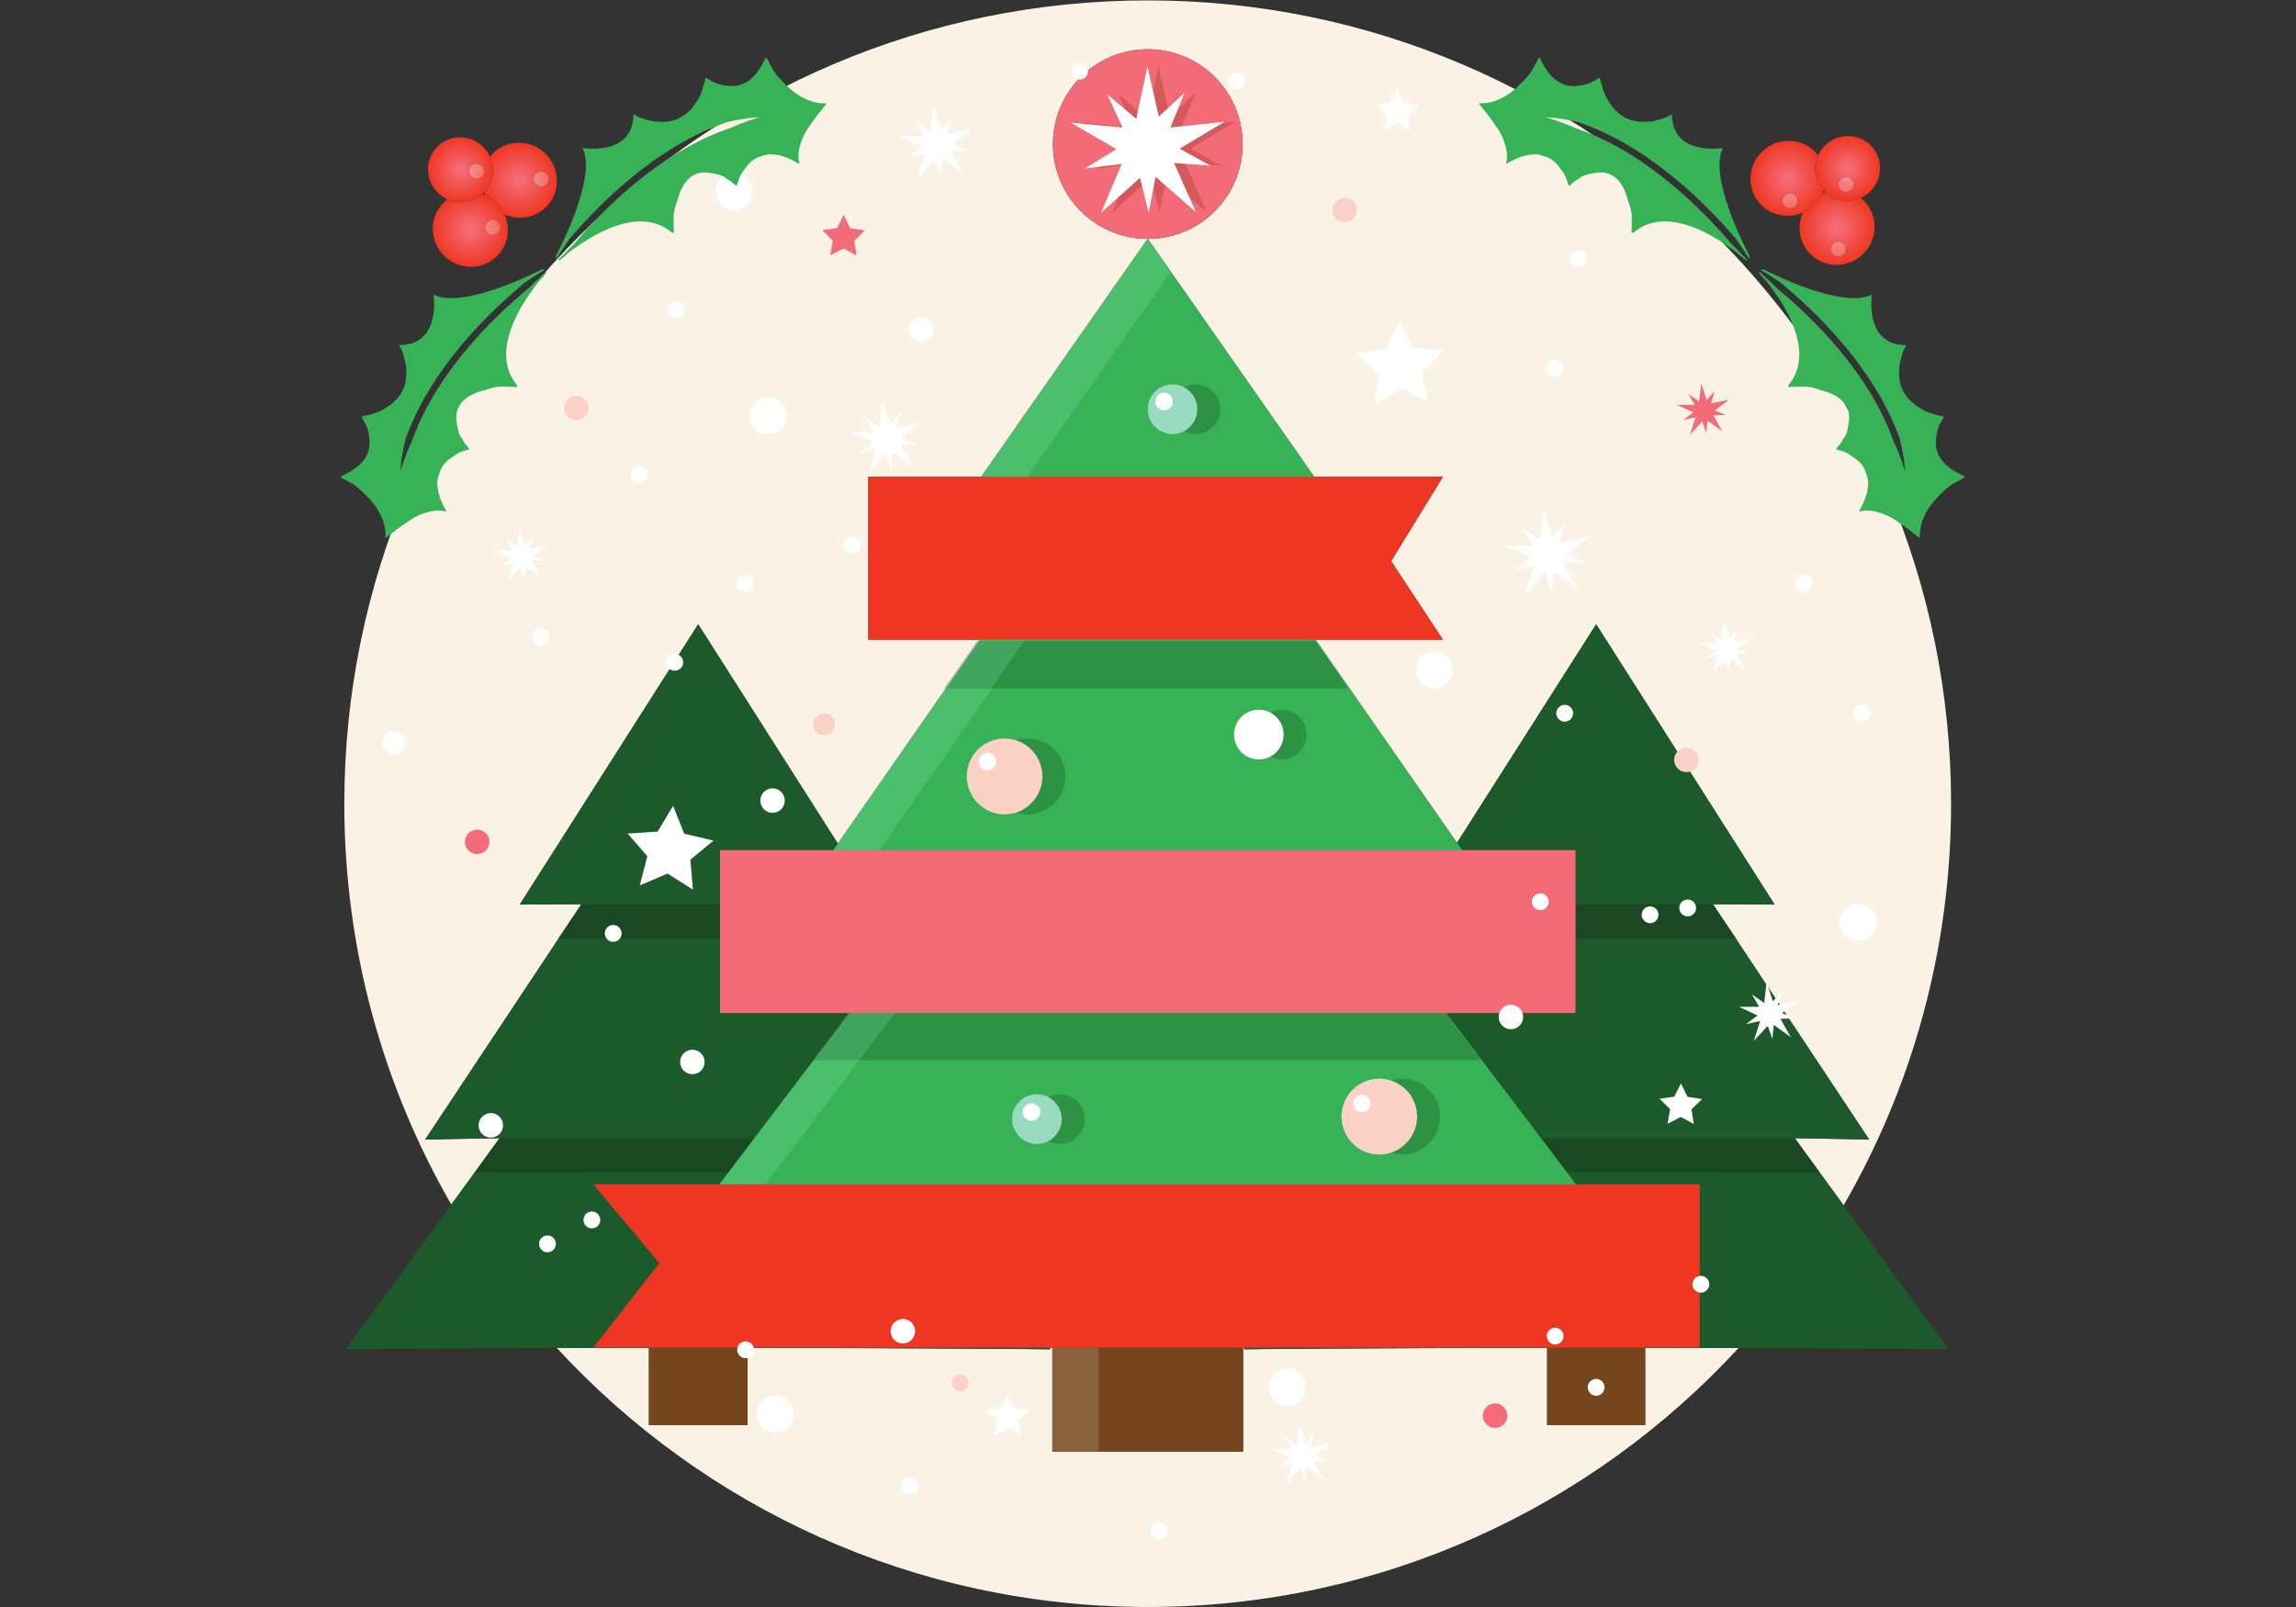 <?xml version="1.0" encoding="UTF-8" standalone="no"?>
<svg
   xmlns:dc="http://purl.org/dc/elements/1.1/"
   xmlns:cc="http://creativecommons.org/ns#"
   xmlns:rdf="http://www.w3.org/1999/02/22-rdf-syntax-ns#"
   xmlns:svg="http://www.w3.org/2000/svg"
   xmlns="http://www.w3.org/2000/svg"
   xmlns:sodipodi="http://sodipodi.sourceforge.net/DTD/sodipodi-0.dtd"
   xmlns:inkscape="http://www.inkscape.org/namespaces/inkscape"
   version="1.1"
   id="svg10"
   xml:space="preserve"
   width="447.987"
   height="313.587"
   viewBox="0 0 447.987 313.587"
   sodipodi:docname="kerst en nieuwjaar.svg"
   inkscape:version="1.0.1 (c497b03c, 2020-09-10)"><rect x="0" y="0" width="447.987" height="313.587" fill="#333333" stroke="none"/><defs
     id="defs14"><clipPath
       clipPathUnits="userSpaceOnUse"
       id="clipPath442"><path
         d="m 761.113,2033.68 c -7.656,0 -15.336,1.59 -22.496,4.77 -2.715,6.12 -6.59,11.86 -11.613,16.89 -5.031,5.03 -10.774,8.9 -16.895,11.62 -0.57,1.28 -1.086,2.58 -1.554,3.9 13.668,14.26 16.5,35.13 8.586,52.39 1.238,1.55 2.574,3.05 4.007,4.48 10.54,10.54 24.391,15.8 38.309,15.8 14.195,0 28.457,-5.47 39.359,-16.38 21.614,-21.61 21.887,-56.39 0.598,-77.68 -10.535,-10.53 -24.387,-15.79 -38.301,-15.79 m 31.035,67.74 c -2.828,0 -5.656,-1.08 -7.808,-3.23 -4.317,-4.32 -4.309,-11.33 0.027,-15.67 2.172,-2.17 5.02,-3.26 7.86,-3.26 2.832,0 5.66,1.08 7.816,3.24 4.312,4.3 4.305,11.33 -0.031,15.66 -2.172,2.18 -5.02,3.26 -7.864,3.26"
         id="path440" /></clipPath><radialGradient
       fx="0"
       fy="0"
       cx="0"
       cy="0"
       r="1"
       gradientUnits="userSpaceOnUse"
       gradientTransform="matrix(-38.836,-38.836,-38.836,38.836,760.273,2088.59)"
       spreadMethod="pad"
       id="radialGradient450"><stop
         style="stop-opacity:1;stop-color:#f46c77"
         offset="0"
         id="stop444" /><stop
         style="stop-opacity:1;stop-color:#f46c77"
         offset="0.074"
         id="stop446" /><stop
         style="stop-opacity:1;stop-color:#ef3723"
         offset="1"
         id="stop448" /></radialGradient><clipPath
       clipPathUnits="userSpaceOnUse"
       id="clipPath460"><path
         d="m 689.293,1961.86 c -14.199,0 -28.473,5.47 -39.383,16.38 -21.609,21.61 -21.875,56.39 -0.578,77.68 1.762,1.76 3.617,3.38 5.547,4.84 6.305,-2.86 13.082,-4.29 19.84,-4.29 11.308,0 22.566,4.01 31.445,12.06 1.328,-0.47 2.649,-1 3.945,-1.57 6.121,-2.72 11.864,-6.59 16.895,-11.62 5.023,-5.03 8.898,-10.77 11.613,-16.89 8.946,-20.18 5.305,-44.46 -11.027,-60.8 -10.535,-10.54 -24.383,-15.79 -38.297,-15.79 m 32.082,68.78 c -2.832,0 -5.66,-1.08 -7.816,-3.23 -4.313,-4.32 -4.313,-11.34 0.027,-15.68 2.172,-2.16 5.019,-3.25 7.863,-3.25 2.828,0 5.656,1.07 7.809,3.22 4.316,4.33 4.301,11.35 -0.028,15.68 -2.167,2.17 -5.015,3.26 -7.855,3.26"
         id="path458" /></clipPath><radialGradient
       fx="0"
       fy="0"
       cx="0"
       cy="0"
       r="1"
       gradientUnits="userSpaceOnUse"
       gradientTransform="matrix(-38.836,-38.836,-38.836,38.836,688.467,2016.78)"
       spreadMethod="pad"
       id="radialGradient468"><stop
         style="stop-opacity:1;stop-color:#f46c77"
         offset="0"
         id="stop462" /><stop
         style="stop-opacity:1;stop-color:#f46c77"
         offset="0.074"
         id="stop464" /><stop
         style="stop-opacity:1;stop-color:#ef3723"
         offset="1"
         id="stop466" /></radialGradient><clipPath
       clipPathUnits="userSpaceOnUse"
       id="clipPath478"><path
         d="m 674.719,2056.47 c -6.758,0 -13.535,1.43 -19.84,4.29 -5.149,2.34 -9.977,5.63 -14.219,9.88 -18.695,18.69 -18.918,48.77 -0.5,67.18 9.113,9.11 21.094,13.66 33.129,13.66 12.274,0 24.609,-4.72 34.047,-14.16 4.199,-4.2 7.469,-8.98 9.805,-14.07 7.914,-17.26 5.082,-38.13 -8.586,-52.39 -0.235,-0.25 -0.473,-0.49 -0.711,-0.73 -0.551,-0.55 -1.114,-1.08 -1.68,-1.6 -8.879,-8.05 -20.137,-12.06 -31.445,-12.06 m 22.715,56.4 c -2.829,0 -5.657,-1.07 -7.809,-3.23 -4.316,-4.32 -4.309,-11.34 0.023,-15.67 2.176,-2.17 5.024,-3.26 7.868,-3.26 2.828,0 5.652,1.08 7.808,3.23 4.313,4.32 4.301,11.35 -0.031,15.67 -2.168,2.18 -5.016,3.26 -7.859,3.26"
         id="path476" /></clipPath><radialGradient
       fx="0"
       fy="0"
       cx="0"
       cy="0"
       r="1"
       gradientUnits="userSpaceOnUse"
       gradientTransform="matrix(-33.592,-33.592,-33.592,33.592,674.004,2103.97)"
       spreadMethod="pad"
       id="radialGradient486"><stop
         style="stop-opacity:1;stop-color:#f46c77"
         offset="0"
         id="stop480" /><stop
         style="stop-opacity:1;stop-color:#f46c77"
         offset="0.074"
         id="stop482" /><stop
         style="stop-opacity:1;stop-color:#ef3723"
         offset="1"
         id="stop484" /></radialGradient><clipPath
       clipPathUnits="userSpaceOnUse"
       id="clipPath496"><path
         d="m 697.516,2090.71 c -2.844,0 -5.692,1.09 -7.868,3.26 -4.332,4.33 -4.339,11.35 -0.023,15.67 2.152,2.16 4.98,3.23 7.809,3.23 2.843,0 5.691,-1.08 7.859,-3.26 4.332,-4.32 4.344,-11.35 0.031,-15.67 -2.156,-2.15 -4.98,-3.23 -7.808,-3.23"
         id="path494" /></clipPath><radialGradient
       fx="0"
       fy="0"
       cx="0"
       cy="0"
       r="1"
       gradientUnits="userSpaceOnUse"
       gradientTransform="matrix(-33.592,-33.592,-33.592,33.592,674.004,2103.97)"
       spreadMethod="pad"
       id="radialGradient504"><stop
         style="stop-opacity:1;stop-color:#f799a1"
         offset="0"
         id="stop498" /><stop
         style="stop-opacity:1;stop-color:#f799a1"
         offset="0.074"
         id="stop500" /><stop
         style="stop-opacity:1;stop-color:#f36253"
         offset="1"
         id="stop502" /></radialGradient><clipPath
       clipPathUnits="userSpaceOnUse"
       id="clipPath514"><path
         d="m 792.227,2079.26 c -2.84,0 -5.688,1.09 -7.86,3.26 -4.336,4.34 -4.344,11.35 -0.027,15.67 2.152,2.15 4.98,3.23 7.808,3.23 2.844,0 5.692,-1.08 7.864,-3.26 4.336,-4.33 4.343,-11.36 0.031,-15.66 -2.156,-2.16 -4.984,-3.24 -7.816,-3.24"
         id="path512" /></clipPath><radialGradient
       fx="0"
       fy="0"
       cx="0"
       cy="0"
       r="1"
       gradientUnits="userSpaceOnUse"
       gradientTransform="matrix(-38.836,-38.836,-38.836,38.836,760.273,2088.59)"
       spreadMethod="pad"
       id="radialGradient522"><stop
         style="stop-opacity:1;stop-color:#f799a1"
         offset="0"
         id="stop516" /><stop
         style="stop-opacity:1;stop-color:#f799a1"
         offset="0.074"
         id="stop518" /><stop
         style="stop-opacity:1;stop-color:#f36253"
         offset="1"
         id="stop520" /></radialGradient><clipPath
       clipPathUnits="userSpaceOnUse"
       id="clipPath532"><path
         d="m 721.449,2008.48 c -2.844,0 -5.691,1.09 -7.863,3.25 -4.34,4.34 -4.34,11.36 -0.027,15.68 2.156,2.15 4.984,3.23 7.816,3.23 2.84,0 5.688,-1.09 7.855,-3.26 4.329,-4.33 4.344,-11.35 0.028,-15.68 -2.153,-2.15 -4.981,-3.22 -7.809,-3.22"
         id="path530" /></clipPath><radialGradient
       fx="0"
       fy="0"
       cx="0"
       cy="0"
       r="1"
       gradientUnits="userSpaceOnUse"
       gradientTransform="matrix(-38.836,-38.836,-38.836,38.836,688.467,2016.78)"
       spreadMethod="pad"
       id="radialGradient540"><stop
         style="stop-opacity:1;stop-color:#f799a1"
         offset="0"
         id="stop534" /><stop
         style="stop-opacity:1;stop-color:#f799a1"
         offset="0.074"
         id="stop536" /><stop
         style="stop-opacity:1;stop-color:#f36253"
         offset="1"
         id="stop538" /></radialGradient><clipPath
       clipPathUnits="userSpaceOnUse"
       id="clipPath550"><path
         d="m 2688.17,1964.7 c -13.91,0 -27.75,5.25 -38.29,15.79 -16.33,16.33 -19.97,40.62 -11.02,60.8 6.12,2.71 11.86,6.59 16.89,11.61 5.03,5.03 8.9,10.78 11.62,16.9 1.28,0.56 2.58,1.08 3.89,1.55 9.02,-8.64 20.68,-12.95 32.4,-12.95 6.82,0 13.65,1.46 20,4.37 1.55,-1.24 3.04,-2.58 4.47,-4.01 21.29,-21.3 21.04,-56.07 -0.57,-77.67 -10.92,-10.92 -25.19,-16.39 -39.39,-16.39 m 2.61,34.09 c -2.84,0 -5.68,-1.08 -7.86,-3.25 -4.33,-4.34 -4.34,-11.36 -0.02,-15.68 2.15,-2.15 4.97,-3.23 7.8,-3.23 2.85,0 5.7,1.09 7.87,3.26 4.33,4.34 4.34,11.36 0.02,15.67 -2.15,2.15 -4.98,3.23 -7.81,3.23"
         id="path548" /></clipPath><radialGradient
       fx="0"
       fy="0"
       cx="0"
       cy="0"
       r="1"
       gradientUnits="userSpaceOnUse"
       gradientTransform="matrix(-38.84,38.84,38.84,38.84,2689,2019.61)"
       spreadMethod="pad"
       id="radialGradient558"><stop
         style="stop-opacity:1;stop-color:#f46c77"
         offset="0"
         id="stop552" /><stop
         style="stop-opacity:1;stop-color:#f46c77"
         offset="0.074"
         id="stop554" /><stop
         style="stop-opacity:1;stop-color:#ef3723"
         offset="1"
         id="stop556" /></radialGradient><clipPath
       clipPathUnits="userSpaceOnUse"
       id="clipPath568"><path
         d="m 2616.36,2036.52 c -13.92,0 -27.77,5.26 -38.3,15.8 -21.29,21.29 -21.02,56.07 0.59,77.67 10.91,10.91 25.18,16.38 39.37,16.38 13.92,0 27.77,-5.25 38.31,-15.79 1.76,-1.76 3.37,-3.62 4.84,-5.55 -7.65,-16.85 -5.09,-37.1 7.77,-51.29 -0.47,-1.33 -1,-2.65 -1.57,-3.94 -2.72,-6.12 -6.59,-11.87 -11.62,-16.9 -5.03,-5.02 -10.77,-8.9 -16.89,-11.61 -7.16,-3.18 -14.84,-4.77 -22.5,-4.77 m 3.64,33.05 c -2.84,0 -5.69,-1.08 -7.86,-3.25 -4.33,-4.34 -4.34,-11.36 -0.03,-15.68 2.16,-2.15 4.99,-3.23 7.82,-3.23 2.84,0 5.69,1.09 7.86,3.27 4.33,4.32 4.34,11.34 0.02,15.66 -2.15,2.15 -4.98,3.23 -7.81,3.23"
         id="path566" /></clipPath><radialGradient
       fx="0"
       fy="0"
       cx="0"
       cy="0"
       r="1"
       gradientUnits="userSpaceOnUse"
       gradientTransform="matrix(-38.843,38.843,38.843,38.843,2617.21,2091.43)"
       spreadMethod="pad"
       id="radialGradient576"><stop
         style="stop-opacity:1;stop-color:#f46c77"
         offset="0"
         id="stop570" /><stop
         style="stop-opacity:1;stop-color:#f46c77"
         offset="0.074"
         id="stop572" /><stop
         style="stop-opacity:1;stop-color:#ef3723"
         offset="1"
         id="stop574" /></radialGradient><clipPath
       clipPathUnits="userSpaceOnUse"
       id="clipPath586"><path
         d="m 2703.66,2058.4 c -11.72,0 -23.38,4.31 -32.4,12.95 -0.24,0.24 -0.48,0.47 -0.72,0.71 -0.55,0.55 -1.09,1.11 -1.6,1.68 -12.86,14.19 -15.42,34.44 -7.77,51.29 2.34,5.15 5.63,9.98 9.87,14.22 9.44,9.43 21.77,14.16 34.05,14.16 12.04,0 24.02,-4.55 33.14,-13.67 18.4,-18.4 18.19,-48.48 -0.51,-67.17 -4.19,-4.2 -8.97,-7.47 -14.06,-9.8 -6.35,-2.91 -13.18,-4.37 -20,-4.37 m -1.42,35.11 c -2.84,0 -5.69,-1.08 -7.87,-3.26 -4.32,-4.33 -4.34,-11.35 -0.02,-15.67 2.15,-2.15 4.97,-3.22 7.8,-3.22 2.85,0 5.7,1.08 7.87,3.25 4.34,4.33 4.35,11.36 0.03,15.68 -2.16,2.15 -4.98,3.22 -7.81,3.22"
         id="path584" /></clipPath><radialGradient
       fx="0"
       fy="0"
       cx="0"
       cy="0"
       r="1"
       gradientUnits="userSpaceOnUse"
       gradientTransform="matrix(-33.592,33.592,33.592,33.592,2704.38,2105.9)"
       spreadMethod="pad"
       id="radialGradient594"><stop
         style="stop-opacity:1;stop-color:#f46c77"
         offset="0"
         id="stop588" /><stop
         style="stop-opacity:1;stop-color:#f46c77"
         offset="0.074"
         id="stop590" /><stop
         style="stop-opacity:1;stop-color:#ef3723"
         offset="1"
         id="stop592" /></radialGradient><clipPath
       clipPathUnits="userSpaceOnUse"
       id="clipPath604"><path
         d="m 2702.15,2071.36 c -2.83,0 -5.65,1.07 -7.8,3.22 -4.32,4.32 -4.3,11.34 0.02,15.67 2.18,2.18 5.03,3.26 7.87,3.26 2.83,0 5.65,-1.07 7.81,-3.22 4.32,-4.32 4.31,-11.35 -0.03,-15.68 -2.17,-2.17 -5.02,-3.25 -7.87,-3.25"
         id="path602" /></clipPath><radialGradient
       fx="0"
       fy="0"
       cx="0"
       cy="0"
       r="1"
       gradientUnits="userSpaceOnUse"
       gradientTransform="matrix(-33.592,33.592,33.592,33.592,2704.38,2105.9)"
       spreadMethod="pad"
       id="radialGradient612"><stop
         style="stop-opacity:1;stop-color:#f799a1"
         offset="0"
         id="stop606" /><stop
         style="stop-opacity:1;stop-color:#f799a1"
         offset="0.074"
         id="stop608" /><stop
         style="stop-opacity:1;stop-color:#f36253"
         offset="1"
         id="stop610" /></radialGradient><clipPath
       clipPathUnits="userSpaceOnUse"
       id="clipPath622"><path
         d="m 2690.7,1976.63 c -2.83,0 -5.65,1.08 -7.8,3.23 -4.32,4.32 -4.31,11.34 0.02,15.68 2.18,2.17 5.02,3.25 7.86,3.25 2.83,0 5.66,-1.08 7.81,-3.23 4.32,-4.31 4.31,-11.33 -0.02,-15.67 -2.17,-2.17 -5.02,-3.26 -7.87,-3.26"
         id="path620" /></clipPath><radialGradient
       fx="0"
       fy="0"
       cx="0"
       cy="0"
       r="1"
       gradientUnits="userSpaceOnUse"
       gradientTransform="matrix(-38.84,38.84,38.84,38.84,2689,2019.61)"
       spreadMethod="pad"
       id="radialGradient630"><stop
         style="stop-opacity:1;stop-color:#f799a1"
         offset="0"
         id="stop624" /><stop
         style="stop-opacity:1;stop-color:#f799a1"
         offset="0.074"
         id="stop626" /><stop
         style="stop-opacity:1;stop-color:#f36253"
         offset="1"
         id="stop628" /></radialGradient><clipPath
       clipPathUnits="userSpaceOnUse"
       id="clipPath640"><path
         d="m 2619.93,2047.41 c -2.83,0 -5.66,1.08 -7.82,3.23 -4.31,4.32 -4.3,11.34 0.03,15.68 2.17,2.17 5.02,3.25 7.86,3.25 2.83,0 5.66,-1.08 7.81,-3.23 4.32,-4.32 4.31,-11.34 -0.02,-15.66 -2.17,-2.18 -5.02,-3.27 -7.86,-3.27"
         id="path638" /></clipPath><radialGradient
       fx="0"
       fy="0"
       cx="0"
       cy="0"
       r="1"
       gradientUnits="userSpaceOnUse"
       gradientTransform="matrix(-38.843,38.843,38.843,38.843,2617.21,2091.43)"
       spreadMethod="pad"
       id="radialGradient648"><stop
         style="stop-opacity:1;stop-color:#f799a1"
         offset="0"
         id="stop642" /><stop
         style="stop-opacity:1;stop-color:#f799a1"
         offset="0.074"
         id="stop644" /><stop
         style="stop-opacity:1;stop-color:#f36253"
         offset="1"
         id="stop646" /></radialGradient></defs><sodipodi:namedview
     pagecolor="#ffffff"
     bordercolor="#666666"
     borderopacity="1"
     objecttolerance="10"
     gridtolerance="10"
     guidetolerance="10"
     inkscape:pageopacity="0"
     inkscape:pageshadow="2"
     inkscape:window-width="1790"
     inkscape:window-height="1239"
     id="namedview12"
     showgrid="false"
     inkscape:zoom="2.5558797"
     inkscape:cx="223.99333"
     inkscape:cy="156.79333"
     inkscape:window-x="0"
     inkscape:window-y="23"
     inkscape:window-maximized="0"
     inkscape:current-layer="g20" /><g
     id="g18"
     inkscape:groupmode="layer"
     inkscape:label="ink_ext_XXXXXX"
     transform="matrix(1.333,0,0,-1.333,0,313.587)"><g
       id="g20"
       transform="scale(0.1)"><path
         d="M 1679.94,0 V 0 C 1337.93,0 1030,146.02 815.117,379.102 c 40.617,0.109 85.485,0.187 134.723,0.226 v -113.18 h 144.28 v 113.18 c 276.96,-0.277 443.6,-2.078 443.6,-2.078 l -1.75,2.398 h 3.87 V 227.531 h 68 211.71 v 152.117 h 2.81 l -1.75,-2.398 c 0,0 158.09,2.109 515.75,2.109 76.97,0 146.74,-0.121 208.35,-0.308 C 2329.83,145.969 2021.95,0 1679.94,0 m 1018.63,587.988 -35.35,48.524 -35.94,49.629 h -0.21 l -0.13,0.179 c 65.94,-1.07 109.08,-2.058 109.08,-2.058 l -195.37,294.359 h 0.72 l -15.28,21.939 -18.71,28.19 c 53.56,-0.24 90.2,-0.48 90.2,-0.48 l -261.22,410.33 -203.71,-319.99 -207.04,297.43 h 186.43 l -75.8,115.01 75.8,123.5 h -188.42 l -243.54,348.18 c 76.66,0 138.83,62.17 138.83,138.83 0,76.67 -62.17,138.83 -138.83,138.83 -76.68,0 -138.83,-62.16 -138.83,-138.83 0,-76.66 62.15,-138.83 138.83,-138.83 l -0.38,-0.55 -0.38,0.55 -243.55,-348.18 h -164.86 v -235.68 l -0.55,-0.78 c 0,0 0.19,0 0.55,0 v -2.05 h 162.87 l -1.26,-1.82 h -0.91 -0.77 l -48.41,-69.55 h 1.68 L 1226.19,1117.82 1021.98,1438.6 760.758,1028.27 c 0,0 36.621,0.24 90.191,0.48 l -18.437,-27.78 -15.547,-22.349 h 0.715 L 622.316,684.262 c 0,0 43.133,0.988 109.079,2.058 l -36.098,-49.55 -0.285,-0.399 -34.395,-47.211 c -99.629,172.699 -156.633,373.09 -156.633,586.78 0,649.47 526.496,1175.96 1175.956,1175.96 649.45,0 1175.94,-526.49 1175.94,-1175.96 0,-214.17 -57.27,-414.991 -157.31,-587.952"
         style="fill:#faf2e4;fill-opacity:1;fill-rule:nonzero;stroke:none"
         id="path24" /><path
         d="m 506.23,377.25 515.75,707.92 515.74,-707.92 c 0,0 -195.84,2.109 -515.74,2.109 -357.66,0 -515.75,-2.109 -515.75,-2.109"
         style="fill:#1c592b;fill-opacity:1;fill-rule:nonzero;stroke:none"
         id="path26" /><path
         d="m 622.316,684.262 399.664,602.168 399.66,-602.168 c 0,0 -201.83,4.629 -399.66,4.629 -197.816,0 -399.664,-4.629 -399.664,-4.629"
         style="fill:#1c592b;fill-opacity:1;fill-rule:nonzero;stroke:none"
         id="path28" /><path
         d="m 760.758,1028.27 261.222,410.33 261.22,-410.33 c 0,0 -131.95,0.89 -261.22,0.89 -129.289,0 -261.222,-0.89 -261.222,-0.89"
         style="fill:#1c592b;fill-opacity:1;fill-rule:nonzero;stroke:none"
         id="path30" /><path
         d="m 817.68,978.621 h -0.715 l 15.547,22.349 -14.832,-22.349"
         style="fill:#d8c2ab;fill-opacity:1;fill-rule:nonzero;stroke:none"
         id="path32" /><path
         d="M 1053.91,978.621 H 817.68 l 14.832,22.349 18.996,27.3 h 202.402 v -49.649"
         style="fill:#194823;fill-opacity:1;fill-rule:nonzero;stroke:none"
         id="path34" /><path
         d="m 695.012,636.371 v 0 l 0.285,0.399 -0.285,-0.399"
         style="fill:#d8c2ab;fill-opacity:1;fill-rule:nonzero;stroke:none"
         id="path36" /><path
         d="M 1065.84,636.371 H 695.012 l 0.285,0.399 36.016,49.371 h 372.277 l -37.75,-49.77"
         style="fill:#194823;fill-opacity:1;fill-rule:nonzero;stroke:none"
         id="path38" /><path
         d="m 949.84,266.148 h 144.281 V 381 H 949.84 Z"
         style="fill:#75461d;fill-opacity:1;fill-rule:nonzero;stroke:none"
         id="path40" /><path
         d="m 1820.61,377.25 515.75,707.92 515.74,-707.92 c 0,0 -195.84,2.109 -515.74,2.109 -357.66,0 -515.75,-2.109 -515.75,-2.109"
         style="fill:#1c592b;fill-opacity:1;fill-rule:nonzero;stroke:none"
         id="path42" /><path
         d="m 1936.7,684.262 399.66,602.168 399.66,-602.168 c 0,0 -201.83,4.629 -399.66,4.629 -197.82,0 -399.66,-4.629 -399.66,-4.629"
         style="fill:#1c592b;fill-opacity:1;fill-rule:nonzero;stroke:none"
         id="path44" /><path
         d="m 2075.14,1028.27 261.22,410.33 261.22,-410.33 c 0,0 -131.95,0.89 -261.22,0.89 -129.29,0 -261.22,-0.89 -261.22,-0.89"
         style="fill:#1c592b;fill-opacity:1;fill-rule:nonzero;stroke:none"
         id="path46" /><path
         d="m 2541.37,978.621 h -0.72 l -14.56,21.939 15.28,-21.939"
         style="fill:#d8c2ab;fill-opacity:1;fill-rule:nonzero;stroke:none"
         id="path48" /><path
         d="m 2540.65,978.621 h -234.51 v 49.649 h 200.66 l 19.29,-27.71 14.56,-21.939"
         style="fill:#194823;fill-opacity:1;fill-rule:nonzero;stroke:none"
         id="path50" /><path
         d="m 2663.22,636.512 -36.15,49.629 h 0.21 l 35.94,-49.629"
         style="fill:#d8c2ab;fill-opacity:1;fill-rule:nonzero;stroke:none"
         id="path52" /><path
         d="m 2663.32,636.371 h -369.76 l -37.76,49.77 h 371.27 l 36.15,-49.629 0.1,-0.141"
         style="fill:#194823;fill-opacity:1;fill-rule:nonzero;stroke:none"
         id="path54" /><path
         d="M 2408.5,266.148 H 2264.22 V 381 H 2408.5 V 266.148"
         style="fill:#75461d;fill-opacity:1;fill-rule:nonzero;stroke:none"
         id="path56" /><path
         d="M 872.656,380.719 1680.08,1445.05 2487.5,380.719 c 0,0 -306.6,3.191 -807.42,3.191 -559.93,0 -807.424,-3.191 -807.424,-3.191"
         style="fill:#37b257;fill-opacity:1;fill-rule:nonzero;stroke:none"
         id="path58" /><path
         d="m 1054.39,869.93 625.69,898.83 625.67,-898.83 c 0,0 -315.97,6.922 -625.67,6.922 -309.68,0 -625.69,-6.922 -625.69,-6.922"
         style="fill:#37b257;fill-opacity:1;fill-rule:nonzero;stroke:none"
         id="path60" /><path
         d="m 1271.13,1418.09 408.95,584.64 408.94,-584.64 c 0,0 -206.54,1.41 -408.94,1.41 -202.4,0 -408.95,-1.41 -408.95,-1.41"
         style="fill:#37b257;fill-opacity:1;fill-rule:nonzero;stroke:none"
         id="path62" /><path
         d="m 1540.61,227.531 h 278.941 V 383.89 H 1540.61 Z"
         style="fill:#75461d;fill-opacity:1;fill-rule:nonzero;stroke:none"
         id="path64" /><path
         d="m 1973.56,1344.67 h -523.13 l 48.42,69.55 h 426.29 l 48.42,-69.55"
         style="fill:#2e9244;fill-opacity:1;fill-rule:nonzero;stroke:none"
         id="path66" /><path
         d="m 2167.88,800.559 h -910.56 l 52.27,68.902 h 806 l 52.29,-68.902"
         style="fill:#2e9244;fill-opacity:1;fill-rule:nonzero;stroke:none"
         id="path68" /><path
         d="m 1270.36,1418.09 0.55,0.78 v -0.78 c -0.36,0 -0.55,0 -0.55,0 m 166.18,236.46 h -0.77 l 243.55,348.18 0.38,-0.55 -243.16,-347.63"
         style="fill:#fbf4e9;fill-opacity:1;fill-rule:nonzero;stroke:none"
         id="path70" /><path
         d="m 1503.77,1654.55 h -67.23 l 243.16,347.63 33.61,-48.06 -209.54,-299.57"
         style="fill:#4bbf6c;fill-opacity:1;fill-rule:nonzero;stroke:none"
         id="path72" /><path
         d="m 959.27,495.898 5.812,7.661 0.09,-0.11 -5.902,-7.551 m 93.93,122.813 h -0.76 l 13.4,17.66 h 0.76 l -13.4,-17.66 m 51.16,67.43 h -0.77 l 1.9,2.5 c 0.25,0 0.51,0 0.76,0 l -1.89,-2.5"
         style="fill:#2d744a;fill-opacity:1;fill-rule:nonzero;stroke:none"
         id="path74" /><path
         d="m 1106.25,688.641 c -0.25,0 -0.51,0 -0.76,0 l 84.91,111.918 h -1.07 l 52.27,68.902 h 0.76 l -52.27,-68.902 h 1.07 l -84.91,-111.918"
         style="fill:#2d744a;fill-opacity:1;fill-rule:nonzero;stroke:none"
         id="path76" /><path
         d="m 1066.6,636.371 h -0.76 l 37.75,49.77 h 0.77 l -37.76,-49.77"
         style="fill:#2b6441;fill-opacity:1;fill-rule:nonzero;stroke:none"
         id="path78" /><path
         d="m 1120.43,618.711 h -67.23 l 13.4,17.66 37.76,49.77 1.89,2.5 84.91,111.918 h 66.16 1.08 L 1120.43,618.711"
         style="fill:#4bbf6c;fill-opacity:1;fill-rule:nonzero;stroke:none"
         id="path80" /><path
         d="m 1191.16,800.559 h -1.07 l 52.27,68.902 h 1.07 l -52.27,-68.902"
         style="fill:#2b6441;fill-opacity:1;fill-rule:nonzero;stroke:none"
         id="path82" /><path
         d="m 1257.32,800.559 h -66.16 l 52.27,68.902 h 66.16 l -52.27,-68.902"
         style="fill:#41a55f;fill-opacity:1;fill-rule:nonzero;stroke:none"
         id="path84" /><path
         d="m 1226.55,1117.24 -0.36,0.58 157.92,226.85 h -1.68 l 48.41,69.55 h 0.77 l -48.41,-69.55 h 1.67 l -158.32,-227.43"
         style="fill:#fbf4e9;fill-opacity:1;fill-rule:nonzero;stroke:none"
         id="path86" /><path
         d="m 1053.63,869.93 0.28,0.398 v -0.398 c -0.19,0 -0.28,0 -0.28,0"
         style="fill:#2d744a;fill-opacity:1;fill-rule:nonzero;stroke:none"
         id="path88" /><path
         d="m 1220.11,1107.98 h -0.77 l 6.85,9.84 0.36,-0.58 -6.44,-9.26"
         style="fill:#2d744a;fill-opacity:1;fill-rule:nonzero;stroke:none"
         id="path90" /><path
         d="m 1287.35,1107.98 h -67.24 l 6.44,9.26 158.32,227.43 h 65.56 1.68 l -164.76,-236.69"
         style="fill:#4bbf6c;fill-opacity:1;fill-rule:nonzero;stroke:none"
         id="path92" /><path
         d="m 1433.29,1414.22 h -0.77 l 1.26,1.82 h 0.77 l -1.26,-1.82"
         style="fill:#fbf4e9;fill-opacity:1;fill-rule:nonzero;stroke:none"
         id="path94" /><path
         d="m 1500.51,1414.22 h -67.22 l 1.26,1.82 h 67.23 l -1.27,-1.82"
         style="fill:#4bbf6c;fill-opacity:1;fill-rule:nonzero;stroke:none"
         id="path96" /><path
         d="m 1384.87,1344.67 h -1.67 l 48.41,69.55 h 1.68 l -48.42,-69.55"
         style="fill:#dfcdb8;fill-opacity:1;fill-rule:nonzero;stroke:none"
         id="path98" /><path
         d="m 1450.43,1344.67 h -65.56 l 48.42,69.55 h 67.22 -1.66 l -48.42,-69.55"
         style="fill:#41a55f;fill-opacity:1;fill-rule:nonzero;stroke:none"
         id="path100" /><path
         d="m 1607.84,227.531 h -68 v 152.117 h 0.77 V 227.531 h 67.23"
         style="fill:#fbf4e9;fill-opacity:1;fill-rule:nonzero;stroke:none"
         id="path102" /><path
         d="m 1540.61,227.531 h 67.231 V 379.648 H 1540.61 Z"
         style="fill:#89613a;fill-opacity:1;fill-rule:nonzero;stroke:none"
         id="path104" /><path
         d="m 1053.91,869.461 h 1252.23 v 238.52 H 1053.91 Z"
         style="fill:#f46b78;fill-opacity:1;fill-rule:nonzero;stroke:none"
         id="path106" /><path
         d="M 2488.01,618.711 H 868.531 L 965.172,503.449 868.531,379.648 H 2488.01 v 239.063"
         style="fill:#ef3623;fill-opacity:1;fill-rule:nonzero;stroke:none"
         id="path108" /><path
         d="m 1270.91,1416.04 h 841.13 l -75.8,115.01 75.8,123.5 h -841.13 v -238.51"
         style="fill:#ef3623;fill-opacity:1;fill-rule:nonzero;stroke:none"
         id="path110" /><path
         d="m 1818.91,2141.56 c 0,-76.66 -62.17,-138.83 -138.83,-138.83 -76.68,0 -138.83,62.17 -138.83,138.83 0,76.67 62.15,138.83 138.83,138.83 76.66,0 138.83,-62.16 138.83,-138.83"
         style="fill:#f46b78;fill-opacity:1;fill-rule:nonzero;stroke:none"
         id="path112" /><path
         d="m 1627.58,2040.82 30.4,71.6 -53.82,-6.58 46.08,28.25 -66.44,38.66 75.33,-6.85 -22.3,48.49 42.39,-35.94 16.37,76.72 16.67,-73.33 37.77,35.07 -20.79,-51.06 79.22,8.39 -65.79,-39.4 44.84,-24.86 -52.97,3.95 31.93,-72.01 -58.91,51.65 -10.2,-52.41 -12.53,51.05 -57.25,-51.39"
         style="fill:#d5585b;fill-opacity:1;fill-rule:nonzero;stroke:none"
         id="path114" /><path
         d="m 1663.14,2178.45 -42.4,35.94 22.31,-48.49 -75.32,6.85 66.44,-38.66 -46.09,-28.25 53.83,6.58 -30.41,-71.6 57.25,51.39 12.56,-51.05 10.19,52.41 58.94,-51.65 -31.94,72.01 52.97,-3.95 -44.85,24.86 65.79,39.4 -79.22,-8.39 20.79,51.06 -37.77,-35.07 -16.69,73.33 -16.38,-76.72"
         style="fill:#ffffff;fill-opacity:1;fill-rule:nonzero;stroke:none"
         id="path116" /><path
         d="m 2266.01,1037.18 c -2.64,6.24 -9.77,9.28 -16.01,6.64 -6.36,-2.46 -9.37,-9.71 -6.73,-16.03 2.56,-6.33 9.73,-9.32 16.05,-6.77 6.24,2.59 9.27,9.81 6.69,16.16"
         style="fill:#ffffff;fill-opacity:1;fill-rule:nonzero;stroke:none"
         id="path266" /><path
         d="m 2501.01,477.18 c -2.64,6.238 -9.77,9.281 -16.01,6.64 -6.36,-2.461 -9.37,-9.711 -6.73,-16.031 2.56,-6.328 9.73,-9.32 16.05,-6.769 6.24,2.589 9.27,9.808 6.69,16.16"
         style="fill:#ffffff;fill-opacity:1;fill-rule:nonzero;stroke:none"
         id="path268" /><path
         d="m 2287.73,401.289 c -2.63,6.242 -9.76,9.281 -16,6.652 -6.36,-2.472 -9.37,-9.722 -6.73,-16.043 2.56,-6.328 9.73,-9.32 16.04,-6.769 6.25,2.59 9.28,9.812 6.69,16.16"
         style="fill:#ffffff;fill-opacity:1;fill-rule:nonzero;stroke:none"
         id="path270" /><path
         d="m 2347.73,326.289 c -2.63,6.242 -9.76,9.281 -16,6.652 -6.36,-2.472 -9.37,-9.722 -6.73,-16.043 2.56,-6.328 9.73,-9.32 16.04,-6.769 6.25,2.59 9.28,9.812 6.69,16.16"
         style="fill:#ffffff;fill-opacity:1;fill-rule:nonzero;stroke:none"
         id="path272" /><path
         d="m 1707.73,116.289 c -2.63,6.242 -9.76,9.281 -16,6.652 -6.36,-2.472 -9.37,-9.722 -6.73,-16.043 2.56,-6.328 9.73,-9.32 16.04,-6.769 6.25,2.59 9.28,9.812 6.69,16.16"
         style="fill:#ffffff;fill-opacity:1;fill-rule:nonzero;stroke:none"
         id="path274" /><path
         d="m 1342.73,181.289 c -2.63,6.242 -9.76,9.281 -16,6.652 -6.36,-2.472 -9.37,-9.722 -6.73,-16.043 2.56,-6.328 9.73,-9.32 16.04,-6.769 6.25,2.59 9.28,9.812 6.69,16.16"
         style="fill:#ffffff;fill-opacity:1;fill-rule:nonzero;stroke:none"
         id="path276" /><path
         d="m 1102.73,381.289 c -2.63,6.242 -9.76,9.281 -16,6.652 -6.36,-2.472 -9.37,-9.722 -6.73,-16.043 2.56,-6.328 9.73,-9.32 16.04,-6.769 6.25,2.59 9.28,9.812 6.69,16.16"
         style="fill:#ffffff;fill-opacity:1;fill-rule:nonzero;stroke:none"
         id="path278" /><path
         d="m 812.734,536.289 c -2.636,6.242 -9.765,9.281 -16.004,6.652 -6.359,-2.472 -9.367,-9.722 -6.73,-16.043 2.559,-6.328 9.727,-9.32 16.047,-6.769 6.238,2.59 9.273,9.812 6.687,16.16"
         style="fill:#ffffff;fill-opacity:1;fill-rule:nonzero;stroke:none"
         id="path280" /><path
         d="m 877.734,571.289 c -2.636,6.242 -9.765,9.281 -16.004,6.652 -6.359,-2.472 -9.367,-9.722 -6.73,-16.043 2.559,-6.328 9.727,-9.32 16.047,-6.769 6.238,2.59 9.273,9.812 6.687,16.16"
         style="fill:#ffffff;fill-opacity:1;fill-rule:nonzero;stroke:none"
         id="path282" /><path
         d="m 2651.69,1503.06 c -2.64,6.24 -9.77,9.28 -16.01,6.64 -6.35,-2.46 -9.36,-9.72 -6.72,-16.03 2.55,-6.33 9.72,-9.32 16.04,-6.77 6.24,2.59 9.28,9.8 6.69,16.16"
         style="fill:#ffffff;fill-opacity:1;fill-rule:nonzero;stroke:none"
         id="path284" /><path
         d="m 2301.69,1313.06 c -2.64,6.24 -9.77,9.28 -16.01,6.64 -6.35,-2.46 -9.36,-9.71 -6.72,-16.03 2.55,-6.33 9.72,-9.32 16.04,-6.77 6.24,2.59 9.28,9.8 6.69,16.16"
         style="fill:#ffffff;fill-opacity:1;fill-rule:nonzero;stroke:none"
         id="path286" /><path
         d="m 1416.69,333.059 c -2.64,6.242 -9.77,9.281 -16.01,6.64 -6.35,-2.461 -9.36,-9.711 -6.72,-16.027 2.55,-6.332 9.72,-9.32 16.04,-6.774 6.24,2.59 9.28,9.801 6.69,16.161"
         style="fill:#fcd1c5;fill-opacity:1;fill-rule:nonzero;stroke:none"
         id="path288" /><path
         d="m 2321.69,1978.06 c -2.64,6.24 -9.77,9.28 -16.01,6.64 -6.35,-2.46 -9.36,-9.72 -6.72,-16.03 2.55,-6.33 9.72,-9.32 16.04,-6.77 6.24,2.59 9.28,9.8 6.69,16.16"
         style="fill:#ffffff;fill-opacity:1;fill-rule:nonzero;stroke:none"
         id="path290" /><path
         d="m 2286.69,1818.06 c -2.64,6.24 -9.77,9.28 -16.01,6.64 -6.35,-2.46 -9.36,-9.72 -6.72,-16.03 2.55,-6.33 9.72,-9.32 16.04,-6.77 6.24,2.59 9.28,9.8 6.69,16.16"
         style="fill:#ffffff;fill-opacity:1;fill-rule:nonzero;stroke:none"
         id="path292" /><path
         d="m 1591.69,2253.06 c -2.64,6.24 -9.77,9.28 -16.01,6.64 -6.35,-2.46 -9.36,-9.72 -6.72,-16.03 2.55,-6.33 9.72,-9.32 16.04,-6.77 6.24,2.59 9.28,9.8 6.69,16.16"
         style="fill:#ffffff;fill-opacity:1;fill-rule:nonzero;stroke:none"
         id="path294" /><path
         d="m 1821.69,2238.06 c -2.64,6.24 -9.77,9.28 -16.01,6.64 -6.35,-2.46 -9.36,-9.72 -6.72,-16.03 2.55,-6.33 9.72,-9.32 16.04,-6.77 6.24,2.59 9.28,9.8 6.69,16.16"
         style="fill:#ffffff;fill-opacity:1;fill-rule:nonzero;stroke:none"
         id="path296" /><path
         d="m 946.688,1663.06 c -2.633,6.24 -9.762,9.28 -16.004,6.64 -6.36,-2.46 -9.368,-9.72 -6.731,-16.03 2.563,-6.33 9.731,-9.32 16.047,-6.77 6.238,2.59 9.277,9.8 6.688,16.16"
         style="fill:#ffffff;fill-opacity:1;fill-rule:nonzero;stroke:none"
         id="path298" /><path
         d="m 2426.69,1018.06 c -2.64,6.24 -9.77,9.28 -16.01,6.64 -6.35,-2.46 -9.36,-9.71 -6.72,-16.03 2.55,-6.33 9.72,-9.318 16.04,-6.77 6.24,2.59 9.28,9.8 6.69,16.16"
         style="fill:#ffffff;fill-opacity:1;fill-rule:nonzero;stroke:none"
         id="path300" /><path
         d="m 2481.69,1028.06 c -2.64,6.24 -9.77,9.28 -16.01,6.64 -6.35,-2.46 -9.36,-9.71 -6.72,-16.03 2.55,-6.33 9.72,-9.32 16.04,-6.77 6.24,2.59 9.28,9.8 6.69,16.16"
         style="fill:#ffffff;fill-opacity:1;fill-rule:nonzero;stroke:none"
         id="path302" /><path
         d="m 2736.69,1313.06 c -2.64,6.24 -9.77,9.28 -16.01,6.64 -6.35,-2.46 -9.36,-9.71 -6.72,-16.03 2.55,-6.33 9.72,-9.32 16.04,-6.77 6.24,2.59 9.28,9.8 6.69,16.16"
         style="fill:#ffffff;fill-opacity:1;fill-rule:nonzero;stroke:none"
         id="path304" /><path
         d="m 803.16,1424.74 c -2.512,6.28 -9.683,9.28 -15.969,6.73 -6.234,-2.56 -9.277,-9.81 -6.679,-16.12 2.551,-6.29 9.765,-9.28 16.047,-6.69 6.234,2.59 9.234,9.76 6.601,16.08"
         style="fill:#ffffff;fill-opacity:1;fill-rule:nonzero;stroke:none"
         id="path306" /><path
         d="m 1078.83,1493.63 c 2.6,-6.28 9.76,-9.33 16.17,-6.73 6.15,2.55 9.15,9.73 6.56,16.08 -2.56,6.28 -9.72,9.28 -16.08,6.73 -6.2,-2.64 -9.24,-9.8 -6.65,-16.08"
         style="fill:#ffffff;fill-opacity:1;fill-rule:nonzero;stroke:none"
         id="path308" /><path
         d="m 999.125,1387.43 c -2.559,6.4 -9.727,9.4 -16.121,6.84 -6.242,-2.63 -9.238,-9.8 -6.652,-16.08 2.597,-6.36 9.726,-9.28 15.968,-6.68 6.356,2.59 9.35,9.76 6.805,15.92"
         style="fill:#ffffff;fill-opacity:1;fill-rule:nonzero;stroke:none"
         id="path310" /><path
         d="m 1236.05,1549.93 c 2.55,-6.24 9.69,-9.28 15.97,-6.64 6.35,2.59 9.31,9.8 6.68,16 -2.51,6.36 -9.64,9.32 -15.96,6.72 -6.37,-2.55 -9.32,-9.71 -6.69,-16.08"
         style="fill:#ffffff;fill-opacity:1;fill-rule:nonzero;stroke:none"
         id="path312" /><path
         d="m 1191.25,1285.95 c 3.49,-8.26 12.76,-12.16 20.95,-8.71 8.23,3.24 12.12,12.69 8.84,20.87 -3.49,8.14 -12.81,12.11 -21.04,8.79 -8.13,-3.45 -11.94,-12.76 -8.75,-20.95"
         style="fill:#fcd1c5;fill-opacity:1;fill-rule:nonzero;stroke:none"
         id="path314" /><path
         d="m 978.461,1894.14 c 2.598,-6.32 9.766,-9.36 16.086,-6.73 6.243,2.52 9.273,9.77 6.763,16.05 -2.595,6.28 -9.88,9.36 -16.08,6.72 -6.359,-2.63 -9.316,-9.84 -6.769,-16.04"
         style="fill:#ffffff;fill-opacity:1;fill-rule:nonzero;stroke:none"
         id="path316" /><path
         d="m 560.922,1259.32 c 3.488,-8.54 13.172,-12.72 21.797,-9.2 8.39,3.49 12.519,13.37 9.035,21.85 -3.527,8.38 -13.324,12.52 -21.797,9.11 -8.508,-3.56 -12.477,-13.25 -9.035,-21.76"
         style="fill:#ffffff;fill-opacity:1;fill-rule:nonzero;stroke:none"
         id="path318" /><path
         d="m 908.98,990.801 c -2.589,6.238 -9.804,9.309 -16.125,6.679 -6.277,-2.55 -9.238,-9.761 -6.679,-16.082 2.59,-6.289 9.719,-9.289 16.074,-6.769 6.289,2.59 9.367,9.891 6.73,16.172"
         style="fill:#ffffff;fill-opacity:1;fill-rule:nonzero;stroke:none"
         id="path320" /><path
         d="m 1030.03,804.668 c -3.76,9.16 -14.21,13.504 -23.33,9.73 -9.157,-3.687 -13.571,-14.136 -9.841,-23.378 3.771,-9.11 14.341,-13.532 23.461,-9.758 9.11,3.758 13.48,14.258 9.71,23.406"
         style="fill:#ffffff;fill-opacity:1;fill-rule:nonzero;stroke:none"
         id="path322" /><path
         d="m 1338.17,410.551 c -3.76,9.16 -14.21,13.5 -23.33,9.73 -9.16,-3.691 -13.57,-14.14 -9.84,-23.383 3.77,-9.109 14.34,-13.539 23.46,-9.769 9.11,3.769 13.48,14.269 9.71,23.422"
         style="fill:#ffffff;fill-opacity:1;fill-rule:nonzero;stroke:none"
         id="path324" /><path
         d="m 2205,286.898 c -3.76,9.161 -14.22,13.5 -23.33,9.731 -9.16,-3.688 -13.57,-14.141 -9.84,-23.379 3.77,-9.109 14.33,-13.539 23.45,-9.77 9.11,3.77 13.49,14.27 9.72,23.418"
         style="fill:#f46b78;fill-opacity:1;fill-rule:nonzero;stroke:none"
         id="path326" /><path
         d="m 735,711.898 c -3.762,9.161 -14.219,13.5 -23.328,9.731 -9.16,-3.688 -13.574,-14.141 -9.848,-23.379 3.774,-9.109 14.336,-13.539 23.457,-9.77 9.114,3.77 13.489,14.27 9.719,23.418"
         style="fill:#ffffff;fill-opacity:1;fill-rule:nonzero;stroke:none"
         id="path328" /><path
         d="m 715,1126.9 c -3.762,9.16 -14.219,13.5 -23.328,9.73 -9.16,-3.69 -13.574,-14.14 -9.848,-23.38 3.774,-9.11 14.336,-13.54 23.457,-9.77 9.114,3.77 13.489,14.27 9.719,23.42"
         style="fill:#f46b78;fill-opacity:1;fill-rule:nonzero;stroke:none"
         id="path330" /><path
         d="m 2485,1246.9 c -3.76,9.16 -14.22,13.5 -23.33,9.73 -9.16,-3.69 -13.57,-14.14 -9.84,-23.38 3.77,-9.11 14.33,-13.54 23.45,-9.77 9.11,3.77 13.49,14.27 9.72,23.42"
         style="fill:#fcd1c5;fill-opacity:1;fill-rule:nonzero;stroke:none"
         id="path332" /><path
         d="m 1985,2051.9 c -3.76,9.16 -14.22,13.49 -23.33,9.73 -9.16,-3.7 -13.57,-14.15 -9.84,-23.38 3.77,-9.11 14.33,-13.54 23.45,-9.77 9.11,3.77 13.49,14.27 9.72,23.42"
         style="fill:#fcd1c5;fill-opacity:1;fill-rule:nonzero;stroke:none"
         id="path334" /><path
         d="m 1365,1876.9 c -3.76,9.16 -14.22,13.49 -23.33,9.73 -9.16,-3.7 -13.57,-14.15 -9.84,-23.38 3.77,-9.11 14.33,-13.54 23.45,-9.77 9.11,3.77 13.49,14.27 9.72,23.42"
         style="fill:#ffffff;fill-opacity:1;fill-rule:nonzero;stroke:none"
         id="path336" /><path
         d="m 2228.17,870.551 c -3.76,9.16 -14.21,13.5 -23.33,9.73 -9.16,-3.691 -13.57,-14.14 -9.84,-23.383 3.77,-9.109 14.34,-13.539 23.46,-9.769 9.11,3.769 13.48,14.269 9.71,23.422"
         style="fill:#ffffff;fill-opacity:1;fill-rule:nonzero;stroke:none"
         id="path338" /><path
         d="m 1147.37,1187.29 c -3.77,9.15 -14.18,13.53 -23.38,9.77 -9.16,-3.77 -13.45,-14.23 -9.69,-23.34 3.73,-9.2 14.1,-13.58 23.3,-9.85 9.12,3.85 13.5,14.26 9.77,23.42"
         style="fill:#ffffff;fill-opacity:1;fill-rule:nonzero;stroke:none"
         id="path340" /><path
         d="m 1149.67,1753.51 c -5.69,13.81 -21.41,20.42 -35.3,14.74 -13.83,-5.69 -20.31,-21.48 -14.63,-35.24 5.63,-13.89 21.29,-20.5 35.18,-14.87 13.78,5.82 20.38,21.53 14.75,35.37"
         style="fill:#ffffff;fill-opacity:1;fill-rule:nonzero;stroke:none"
         id="path354" /><path
         d="m 2124.75,1382.26 c -5.69,13.82 -21.41,20.43 -35.31,14.75 -13.82,-5.7 -20.3,-21.49 -14.63,-35.25 5.64,-13.89 21.3,-20.49 35.19,-14.86 13.77,5.81 20.38,21.53 14.75,35.36"
         style="fill:#ffffff;fill-opacity:1;fill-rule:nonzero;stroke:none"
         id="path356" /><path
         d="m 2744.75,1012.26 c -5.69,13.82 -21.41,20.42 -35.31,14.75 -13.82,-5.7 -20.3,-21.49 -14.63,-35.248 5.64,-13.883 21.3,-20.492 35.19,-14.864 13.77,5.813 20.38,21.52 14.75,35.362"
         style="fill:#ffffff;fill-opacity:1;fill-rule:nonzero;stroke:none"
         id="path358" /><path
         d="m 1099.75,2082.26 c -5.69,13.82 -21.41,20.42 -35.31,14.75 -13.82,-5.7 -20.3,-21.49 -14.63,-35.25 5.64,-13.88 21.3,-20.49 35.19,-14.86 13.77,5.81 20.38,21.52 14.75,35.36"
         style="fill:#ffffff;fill-opacity:1;fill-rule:nonzero;stroke:none"
         id="path360" /><path
         d="m 1159.75,292.262 c -5.69,13.816 -21.41,20.418 -35.31,14.75 -13.82,-5.703 -20.3,-21.492 -14.63,-35.25 5.64,-13.883 21.3,-20.492 35.19,-14.864 13.77,5.813 20.38,21.524 14.75,35.364"
         style="fill:#ffffff;fill-opacity:1;fill-rule:nonzero;stroke:none"
         id="path362" /><path
         d="m 1909.3,331.852 c -5.69,13.82 -21.41,20.418 -35.31,14.75 -13.82,-5.704 -20.3,-21.493 -14.62,-35.25 5.63,-13.883 21.29,-20.493 35.18,-14.864 13.77,5.813 20.38,21.524 14.75,35.364"
         style="fill:#ffffff;fill-opacity:1;fill-rule:nonzero;stroke:none"
         id="path364" /><path
         d="m 826.859,1748.41 c 3.809,-9.28 14.34,-13.61 23.379,-9.84 9.196,3.72 13.528,14.09 9.762,23.33 -3.687,9.12 -14.223,13.57 -23.336,9.76 -9.113,-3.73 -13.496,-14.21 -9.805,-23.25"
         style="fill:#fcd1c5;fill-opacity:1;fill-rule:nonzero;stroke:none"
         id="path366" /><path
         d="m 1287.79,1727.57 -21.77,14.1 12.9,-20.49 -35.32,-1.51 34.17,-14.1 -20.38,-16.6 24.51,6.23 -9.63,-34.36 23.48,27.46 9.23,-23.76 1.56,25.69 30.52,-20.35 -18.95,30.96 24.81,1.29 -23.28,9.4 28.83,22.87 -36.18,-8.71 6.39,24.21 -15.31,-18.73 -12.71,33.94 -2.87,-37.54"
         style="fill:#ffffff;fill-opacity:1;fill-rule:nonzero;stroke:none"
         id="path368" /><path
         d="m 757.094,1551.75 -15.555,10.9 9.109,-15.8 -25.843,-0.04 23.824,-11.06 -14.789,-11.06 18.109,3.93 -8.105,-25.32 17.871,19.28 5.875,-16.97 1.82,18.14 21.676,-15.71 -13.125,23.5 18.148,0.32 -16.046,7.05 21.152,15.48 -26.699,-5.35 5.468,18.03 -11.746,-13.13 -7.984,24.44 -3.16,-26.63"
         style="fill:#ffffff;fill-opacity:1;fill-rule:nonzero;stroke:none"
         id="path370" /><path
         d="m 2520.38,1416.07 -15.56,10.9 9.12,-15.8 -25.85,-0.04 23.82,-11.07 -14.78,-11.05 18.1,3.92 -8.1,-25.32 17.87,19.29 5.88,-16.97 1.82,18.14 21.68,-15.71 -13.13,23.5 18.14,0.32 -16.04,7.05 21.15,15.48 -26.7,-5.35 5.47,18.02 -11.75,-13.12 -7.98,24.43 -3.16,-26.62"
         style="fill:#ffffff;fill-opacity:1;fill-rule:nonzero;stroke:none"
         id="path372" /><path
         d="m 2487.03,1764.74 -15.56,10.9 9.12,-15.8 -25.84,-0.04 23.81,-11.07 -14.79,-11.05 18.11,3.93 -8.1,-25.32 17.87,19.28 5.87,-16.97 1.83,18.14 21.67,-15.71 -13.13,23.5 18.15,0.32 -16.04,7.05 21.15,15.48 -26.7,-5.35 5.47,18.02 -11.75,-13.12 -7.97,24.43 -3.17,-26.62"
         style="fill:#f46b78;fill-opacity:1;fill-rule:nonzero;stroke:none"
         id="path374" /><path
         d="m 1361.53,2159.89 -21.96,15.39 12.86,-22.31 -36.48,-0.05 33.63,-15.62 -20.89,-15.61 25.57,5.54 -11.44,-35.75 25.23,27.23 8.29,-23.96 2.58,25.62 30.59,-22.19 -18.53,33.17 25.63,0.46 -22.65,9.95 29.86,21.86 -37.7,-7.56 7.73,25.46 -16.59,-18.54 -11.26,34.5 -4.47,-37.59"
         style="fill:#ffffff;fill-opacity:1;fill-rule:nonzero;stroke:none"
         id="path376" /><path
         d="m 2254,1561.99 -25.45,17.83 14.91,-25.86 -42.27,-0.06 38.97,-18.1 -24.21,-18.09 29.64,6.43 -13.27,-41.43 29.24,31.55 9.6,-27.76 2.99,29.68 35.45,-25.71 -21.47,38.45 29.7,0.52 -26.25,11.54 34.61,25.32 -43.68,-8.75 8.95,29.49 -19.22,-21.48 -13.06,39.98 -5.18,-43.55"
         style="fill:#ffffff;fill-opacity:1;fill-rule:nonzero;stroke:none"
         id="path378" /><path
         d="m 2582.29,884.191 -17.77,12.457 10.4,-18.046 -29.51,-0.051 27.21,-12.641 -16.91,-12.621 20.7,4.481 -9.26,-28.93 20.42,22.031 6.7,-19.391 2.09,20.731 24.75,-17.949 -14.99,26.84 20.74,0.367 -18.33,8.062 24.17,17.668 -30.5,-6.097 6.24,20.589 -13.42,-15 -9.12,27.918 -3.61,-30.418"
         style="fill:#ffffff;fill-opacity:1;fill-rule:nonzero;stroke:none"
         id="path384" /><path
         d="m 1898.32,237.082 -17.76,12.449 10.4,-18.051 -29.51,-0.05 27.2,-12.641 -16.9,-12.617 20.69,4.476 -9.26,-28.929 20.42,22.043 6.7,-19.403 2.09,20.731 24.76,-17.949 -14.99,26.839 20.73,0.372 -18.33,8.058 24.17,17.668 -30.5,-6.098 6.24,20.602 -13.42,-15 -9.12,27.906 -3.61,-30.406"
         style="fill:#ffffff;fill-opacity:1;fill-rule:nonzero;stroke:none"
         id="path386" /><path
         d="m 962.566,1135.1 -43.918,-2.84 28.879,-33.22 -11.082,-42.69 40.703,17.27 37.122,-23.53 -3.83,43.83 33.91,28.04 -42.83,9.99 -16.278,40.87 -22.676,-37.72"
         style="fill:#ffffff;fill-opacity:1;fill-rule:nonzero;stroke:none"
         id="path388" /><path
         d="m 2029.28,1842.48 -43.31,-7.83 32.47,-29.71 -6.15,-43.67 38.47,21.78 39.56,-19.14 -8.79,43.11 30.5,31.71 -43.69,5.05 -20.83,38.75 -18.23,-40.05"
         style="fill:#ffffff;fill-opacity:1;fill-rule:nonzero;stroke:none"
         id="path394" /><path
         d="m 1244.5,2018.39 -9.53,19.55 -9.77,-19.43 -21.6,-2.94 15.52,-15.37 -3.79,-21.39 19.32,9.97 19.17,-10.24 -3.46,21.45 15.63,15.11 -21.49,3.29"
         style="fill:#f46b78;fill-opacity:1;fill-rule:nonzero;stroke:none"
         id="path396" /><path
         d="m 2055,2201.9 -9.53,19.55 -9.77,-19.43 -21.6,-2.94 15.53,-15.37 -3.8,-21.39 19.33,9.97 19.17,-10.24 -3.47,21.45 15.63,15.11 -21.49,3.29"
         style="fill:#ffffff;fill-opacity:1;fill-rule:nonzero;stroke:none"
         id="path402" /><path
         d="m 1484.84,291.512 -9.53,19.547 -9.76,-19.43 -21.6,-2.938 15.52,-15.371 -3.8,-21.379 19.33,9.957 19.17,-10.226 -3.47,21.437 15.64,15.11 -21.5,3.293"
         style="fill:#ffffff;fill-opacity:1;fill-rule:nonzero;stroke:none"
         id="path404" /><path
         d="m 2470,746.898 -9.53,19.551 -9.77,-19.429 -21.6,-2.942 15.53,-15.367 -3.8,-21.383 19.33,9.961 19.17,-10.23 -3.47,21.441 15.63,15.109 -21.49,3.289"
         style="fill:#ffffff;fill-opacity:1;fill-rule:nonzero;stroke:none"
         id="path406" /><path
         d="m 1876.28,1240.73 c -14.31,0 -27.79,8.53 -33.53,22.68 -7.6,18.48 1.08,39.72 19.67,47.35 4.55,1.86 9.24,2.74 13.84,2.74 14.31,0 27.82,-8.5 33.59,-22.55 7.58,-18.59 -1.3,-39.71 -19.81,-47.51 -4.52,-1.84 -9.18,-2.71 -13.76,-2.71"
         style="fill:#2e9244;fill-opacity:1;fill-rule:nonzero;stroke:none"
         id="path408" /><path
         d="m 1504.26,1160.28 c -21.84,0 -42.41,13.01 -51.16,34.61 -11.63,28.19 1.65,60.59 30,72.24 6.94,2.84 14.1,4.18 21.13,4.18 21.84,0 42.44,-12.97 51.25,-34.41 11.55,-28.35 -2,-60.6 -30.24,-72.49 -6.89,-2.8 -14,-4.13 -20.98,-4.13"
         style="fill:#2e9244;fill-opacity:1;fill-rule:nonzero;stroke:none"
         id="path410" /><path
         d="m 1551.58,677.82 c -14.32,0 -27.8,8.532 -33.53,22.692 -7.62,18.468 1.08,39.699 19.67,47.347 4.54,1.86 9.23,2.743 13.84,2.743 14.31,0 27.81,-8.512 33.58,-22.571 7.58,-18.582 -1.3,-39.703 -19.8,-47.511 -4.52,-1.829 -9.18,-2.7 -13.76,-2.7"
         style="fill:#2e9244;fill-opacity:1;fill-rule:nonzero;stroke:none"
         id="path412" /><path
         d="m 2052.68,662.32 c -21.84,0 -42.41,13.02 -51.17,34.61 -11.63,28.191 1.65,60.601 30,72.25 6.95,2.84 14.11,4.179 21.14,4.179 21.85,0 42.44,-12.968 51.26,-34.41 11.54,-28.359 -2.02,-60.597 -30.24,-72.488 -6.9,-2.813 -14.01,-4.141 -20.99,-4.141"
         style="fill:#2e9244;fill-opacity:1;fill-rule:nonzero;stroke:none"
         id="path414" /><path
         d="m 1749.99,1717.04 c -14.31,0 -27.79,8.53 -33.53,22.68 -7.59,18.48 1.09,39.71 19.67,47.35 4.55,1.86 9.24,2.74 13.85,2.74 14.31,0 27.81,-8.5 33.58,-22.55 7.58,-18.59 -1.29,-39.72 -19.81,-47.51 -4.52,-1.84 -9.18,-2.71 -13.76,-2.71"
         style="fill:#2e9244;fill-opacity:1;fill-rule:nonzero;stroke:none"
         id="path416" /><path
         d="m 1876.12,1290.95 c -7.62,18.58 -28.76,27.45 -47.42,19.81 -18.6,-7.63 -27.28,-28.87 -19.68,-47.35 7.58,-18.67 28.63,-27.55 47.29,-19.97 18.51,7.8 27.39,28.92 19.81,47.51"
         style="fill:#ffffff;fill-opacity:1;fill-rule:nonzero;stroke:none"
         id="path418" /><path
         d="m 1521.7,1236.9 c -11.65,28.34 -43.89,41.89 -72.38,30.23 -28.35,-11.65 -41.63,-44.05 -30,-72.24 11.55,-28.5 43.67,-42.05 72.14,-30.48 28.24,11.89 41.8,44.14 30.24,72.49"
         style="fill:#fcd1c5;fill-opacity:1;fill-rule:nonzero;stroke:none"
         id="path420" /><path
         d="m 1458.17,1237.64 c 0,-7.1 -5.75,-12.86 -12.85,-12.86 -7.1,0 -12.85,5.76 -12.85,12.86 0,7.1 5.75,12.85 12.85,12.85 7.1,0 12.85,-5.75 12.85,-12.85"
         style="fill:#ffffff;fill-opacity:1;fill-rule:nonzero;stroke:none"
         id="path422" /><path
         d="m 1551.37,728.031 c -7.64,18.59 -28.77,27.457 -47.43,19.828 -18.6,-7.648 -27.28,-28.879 -19.68,-47.347 7.58,-18.692 28.63,-27.571 47.29,-19.992 18.51,7.808 27.39,28.929 19.82,47.511"
         style="fill:#99dbc0;fill-opacity:1;fill-rule:nonzero;stroke:none"
         id="path424" /><path
         d="m 1522.69,724.559 c 0,-7.098 -5.75,-12.868 -12.85,-12.868 -7.11,0 -12.86,5.77 -12.86,12.868 0,7.113 5.75,12.851 12.86,12.851 7.1,0 12.85,-5.738 12.85,-12.851"
         style="fill:#ffffff;fill-opacity:1;fill-rule:nonzero;stroke:none"
         id="path426" /><path
         d="m 2070.19,738.949 c -11.65,28.34 -43.9,41.903 -72.4,30.231 -28.36,-11.649 -41.63,-44.059 -30.01,-72.25 11.58,-28.5 43.69,-42.051 72.17,-30.469 28.22,11.891 41.78,44.129 30.24,72.488"
         style="fill:#fcd1c5;fill-opacity:1;fill-rule:nonzero;stroke:none"
         id="path428" /><path
         d="m 2006.22,737.18 c 0,-7.102 -5.74,-12.852 -12.85,-12.852 -7.1,0 -12.86,5.75 -12.86,12.852 0,7.121 5.76,12.859 12.86,12.859 7.11,0 12.85,-5.738 12.85,-12.859"
         style="fill:#ffffff;fill-opacity:1;fill-rule:nonzero;stroke:none"
         id="path430" /><path
         d="m 1749.83,1767.26 c -7.62,18.57 -28.76,27.45 -47.41,19.81 -18.61,-7.64 -27.31,-28.87 -19.7,-47.35 7.59,-18.68 28.64,-27.56 47.31,-19.97 18.51,7.79 27.38,28.92 19.8,47.51"
         style="fill:#99dbc0;fill-opacity:1;fill-rule:nonzero;stroke:none"
         id="path432" /><path
         d="m 1716.64,1764.68 c 0,-7.09 -5.76,-12.85 -12.86,-12.85 -7.11,0 -12.85,5.76 -12.85,12.85 0,7.1 5.74,12.86 12.85,12.86 7.1,0 12.86,-5.76 12.86,-12.86"
         style="fill:#ffffff;fill-opacity:1;fill-rule:nonzero;stroke:none"
         id="path434" /><g
         id="g436"><g
           id="g438"
           clip-path="url(#clipPath442)"><path
             d="m 761.113,2033.68 c -7.656,0 -15.336,1.59 -22.496,4.77 -2.715,6.12 -6.59,11.86 -11.613,16.89 -5.031,5.03 -10.774,8.9 -16.895,11.62 -0.57,1.28 -1.086,2.58 -1.554,3.9 13.668,14.26 16.5,35.13 8.586,52.39 1.238,1.55 2.574,3.05 4.007,4.48 10.54,10.54 24.391,15.8 38.309,15.8 14.195,0 28.457,-5.47 39.359,-16.38 21.614,-21.61 21.887,-56.39 0.598,-77.68 -10.535,-10.53 -24.387,-15.79 -38.301,-15.79 m 31.035,67.74 c -2.828,0 -5.656,-1.08 -7.808,-3.23 -4.317,-4.32 -4.309,-11.33 0.027,-15.67 2.172,-2.17 5.02,-3.26 7.86,-3.26 2.832,0 5.66,1.08 7.816,3.24 4.312,4.3 4.305,11.33 -0.031,15.66 -2.172,2.18 -5.02,3.26 -7.864,3.26"
             style="fill:url(#radialGradient450);fill-opacity:1;fill-rule:nonzero;stroke:none"
             id="path452" /></g></g><g
         id="g454"><g
           id="g456"
           clip-path="url(#clipPath460)"><path
             d="m 689.293,1961.86 c -14.199,0 -28.473,5.47 -39.383,16.38 -21.609,21.61 -21.875,56.39 -0.578,77.68 1.762,1.76 3.617,3.38 5.547,4.84 6.305,-2.86 13.082,-4.29 19.84,-4.29 11.308,0 22.566,4.01 31.445,12.06 1.328,-0.47 2.649,-1 3.945,-1.57 6.121,-2.72 11.864,-6.59 16.895,-11.62 5.023,-5.03 8.898,-10.77 11.613,-16.89 8.946,-20.18 5.305,-44.46 -11.027,-60.8 -10.535,-10.54 -24.383,-15.79 -38.297,-15.79 m 32.082,68.78 c -2.832,0 -5.66,-1.08 -7.816,-3.23 -4.313,-4.32 -4.313,-11.34 0.027,-15.68 2.172,-2.16 5.019,-3.25 7.863,-3.25 2.828,0 5.656,1.07 7.809,3.22 4.316,4.33 4.301,11.35 -0.028,15.68 -2.167,2.17 -5.015,3.26 -7.855,3.26"
             style="fill:url(#radialGradient468);fill-opacity:1;fill-rule:nonzero;stroke:none"
             id="path470" /></g></g><g
         id="g472"><g
           id="g474"
           clip-path="url(#clipPath478)"><path
             d="m 674.719,2056.47 c -6.758,0 -13.535,1.43 -19.84,4.29 -5.149,2.34 -9.977,5.63 -14.219,9.88 -18.695,18.69 -18.918,48.77 -0.5,67.18 9.113,9.11 21.094,13.66 33.129,13.66 12.274,0 24.609,-4.72 34.047,-14.16 4.199,-4.2 7.469,-8.98 9.805,-14.07 7.914,-17.26 5.082,-38.13 -8.586,-52.39 -0.235,-0.25 -0.473,-0.49 -0.711,-0.73 -0.551,-0.55 -1.114,-1.08 -1.68,-1.6 -8.879,-8.05 -20.137,-12.06 -31.445,-12.06 m 22.715,56.4 c -2.829,0 -5.657,-1.07 -7.809,-3.23 -4.316,-4.32 -4.309,-11.34 0.023,-15.67 2.176,-2.17 5.024,-3.26 7.868,-3.26 2.828,0 5.652,1.08 7.808,3.23 4.313,4.32 4.301,11.35 -0.031,15.67 -2.168,2.18 -5.016,3.26 -7.859,3.26"
             style="fill:url(#radialGradient486);fill-opacity:1;fill-rule:nonzero;stroke:none"
             id="path488" /></g></g><g
         id="g490"><g
           id="g492"
           clip-path="url(#clipPath496)"><path
             d="m 697.516,2090.71 c -2.844,0 -5.692,1.09 -7.868,3.26 -4.332,4.33 -4.339,11.35 -0.023,15.67 2.152,2.16 4.98,3.23 7.809,3.23 2.843,0 5.691,-1.08 7.859,-3.26 4.332,-4.32 4.344,-11.35 0.031,-15.67 -2.156,-2.15 -4.98,-3.23 -7.808,-3.23"
             style="fill:url(#radialGradient504);fill-opacity:1;fill-rule:nonzero;stroke:none"
             id="path506" /></g></g><g
         id="g508"><g
           id="g510"
           clip-path="url(#clipPath514)"><path
             d="m 792.227,2079.26 c -2.84,0 -5.688,1.09 -7.86,3.26 -4.336,4.34 -4.344,11.35 -0.027,15.67 2.152,2.15 4.98,3.23 7.808,3.23 2.844,0 5.692,-1.08 7.864,-3.26 4.336,-4.33 4.343,-11.36 0.031,-15.66 -2.156,-2.16 -4.984,-3.24 -7.816,-3.24"
             style="fill:url(#radialGradient522);fill-opacity:1;fill-rule:nonzero;stroke:none"
             id="path524" /></g></g><g
         id="g526"><g
           id="g528"
           clip-path="url(#clipPath532)"><path
             d="m 721.449,2008.48 c -2.844,0 -5.691,1.09 -7.863,3.25 -4.34,4.34 -4.34,11.36 -0.027,15.68 2.156,2.15 4.984,3.23 7.816,3.23 2.84,0 5.688,-1.09 7.855,-3.26 4.329,-4.33 4.344,-11.35 0.028,-15.68 -2.153,-2.15 -4.981,-3.22 -7.809,-3.22"
             style="fill:url(#radialGradient540);fill-opacity:1;fill-rule:nonzero;stroke:none"
             id="path542" /></g></g><g
         id="g544"><g
           id="g546"
           clip-path="url(#clipPath550)"><path
             d="m 2688.17,1964.7 c -13.91,0 -27.75,5.25 -38.29,15.79 -16.33,16.33 -19.97,40.62 -11.02,60.8 6.12,2.71 11.86,6.59 16.89,11.61 5.03,5.03 8.9,10.78 11.62,16.9 1.28,0.56 2.58,1.08 3.89,1.55 9.02,-8.64 20.68,-12.95 32.4,-12.95 6.82,0 13.65,1.46 20,4.37 1.55,-1.24 3.04,-2.58 4.47,-4.01 21.29,-21.3 21.04,-56.07 -0.57,-77.67 -10.92,-10.92 -25.19,-16.39 -39.39,-16.39 m 2.61,34.09 c -2.84,0 -5.68,-1.08 -7.86,-3.25 -4.33,-4.34 -4.34,-11.36 -0.02,-15.68 2.15,-2.15 4.97,-3.23 7.8,-3.23 2.85,0 5.7,1.09 7.87,3.26 4.33,4.34 4.34,11.36 0.02,15.67 -2.15,2.15 -4.98,3.23 -7.81,3.23"
             style="fill:url(#radialGradient558);fill-opacity:1;fill-rule:nonzero;stroke:none"
             id="path560" /></g></g><g
         id="g562"><g
           id="g564"
           clip-path="url(#clipPath568)"><path
             d="m 2616.36,2036.52 c -13.92,0 -27.77,5.26 -38.3,15.8 -21.29,21.29 -21.02,56.07 0.59,77.67 10.91,10.91 25.18,16.38 39.37,16.38 13.92,0 27.77,-5.25 38.31,-15.79 1.76,-1.76 3.37,-3.62 4.84,-5.55 -7.65,-16.85 -5.09,-37.1 7.77,-51.29 -0.47,-1.33 -1,-2.65 -1.57,-3.94 -2.72,-6.12 -6.59,-11.87 -11.62,-16.9 -5.03,-5.02 -10.77,-8.9 -16.89,-11.61 -7.16,-3.18 -14.84,-4.77 -22.5,-4.77 m 3.64,33.05 c -2.84,0 -5.69,-1.08 -7.86,-3.25 -4.33,-4.34 -4.34,-11.36 -0.03,-15.68 2.16,-2.15 4.99,-3.23 7.82,-3.23 2.84,0 5.69,1.09 7.86,3.27 4.33,4.32 4.34,11.34 0.02,15.66 -2.15,2.15 -4.98,3.23 -7.81,3.23"
             style="fill:url(#radialGradient576);fill-opacity:1;fill-rule:nonzero;stroke:none"
             id="path578" /></g></g><g
         id="g580"><g
           id="g582"
           clip-path="url(#clipPath586)"><path
             d="m 2703.66,2058.4 c -11.72,0 -23.38,4.31 -32.4,12.95 -0.24,0.24 -0.48,0.47 -0.72,0.71 -0.55,0.55 -1.09,1.11 -1.6,1.68 -12.86,14.19 -15.42,34.44 -7.77,51.29 2.34,5.15 5.63,9.98 9.87,14.22 9.44,9.43 21.77,14.16 34.05,14.16 12.04,0 24.02,-4.55 33.14,-13.67 18.4,-18.4 18.19,-48.48 -0.51,-67.17 -4.19,-4.2 -8.97,-7.47 -14.06,-9.8 -6.35,-2.91 -13.18,-4.37 -20,-4.37 m -1.42,35.11 c -2.84,0 -5.69,-1.08 -7.87,-3.26 -4.32,-4.33 -4.34,-11.35 -0.02,-15.67 2.15,-2.15 4.97,-3.22 7.8,-3.22 2.85,0 5.7,1.08 7.87,3.25 4.34,4.33 4.35,11.36 0.03,15.68 -2.16,2.15 -4.98,3.22 -7.81,3.22"
             style="fill:url(#radialGradient594);fill-opacity:1;fill-rule:nonzero;stroke:none"
             id="path596" /></g></g><g
         id="g598"><g
           id="g600"
           clip-path="url(#clipPath604)"><path
             d="m 2702.15,2071.36 c -2.83,0 -5.65,1.07 -7.8,3.22 -4.32,4.32 -4.3,11.34 0.02,15.67 2.18,2.18 5.03,3.26 7.87,3.26 2.83,0 5.65,-1.07 7.81,-3.22 4.32,-4.32 4.31,-11.35 -0.03,-15.68 -2.17,-2.17 -5.02,-3.25 -7.87,-3.25"
             style="fill:url(#radialGradient612);fill-opacity:1;fill-rule:nonzero;stroke:none"
             id="path614" /></g></g><g
         id="g616"><g
           id="g618"
           clip-path="url(#clipPath622)"><path
             d="m 2690.7,1976.63 c -2.83,0 -5.65,1.08 -7.8,3.23 -4.32,4.32 -4.31,11.34 0.02,15.68 2.18,2.17 5.02,3.25 7.86,3.25 2.83,0 5.66,-1.08 7.81,-3.23 4.32,-4.31 4.31,-11.33 -0.02,-15.67 -2.17,-2.17 -5.02,-3.26 -7.87,-3.26"
             style="fill:url(#radialGradient630);fill-opacity:1;fill-rule:nonzero;stroke:none"
             id="path632" /></g></g><g
         id="g634"><g
           id="g636"
           clip-path="url(#clipPath640)"><path
             d="m 2619.93,2047.41 c -2.83,0 -5.66,1.08 -7.82,3.23 -4.31,4.32 -4.3,11.34 0.03,15.68 2.17,2.17 5.02,3.25 7.86,3.25 2.83,0 5.66,-1.08 7.81,-3.23 4.32,-4.32 4.31,-11.34 -0.02,-15.66 -2.17,-2.18 -5.02,-3.27 -7.86,-3.27"
             style="fill:url(#radialGradient648);fill-opacity:1;fill-rule:nonzero;stroke:none"
             id="path650" /></g></g><path
         d="m 1169.79,2114.18 c -2.46,10.86 -0.38,21.3 3.32,31.44 2.55,7 5.69,13.8 10.14,19.9 3.93,5.38 7.56,10.99 11.57,16.31 4.16,5.54 8.64,10.84 12.96,16.26 0.76,0.94 2.27,1.6 1.44,3.14 -4.07,0.21 -8.09,0.01 -11.95,0.68 -16.85,2.98 -30.89,11.45 -43.31,22.85 -3.93,3.62 -7.51,7.62 -11.27,11.43 -5.48,5.54 -10.13,11.7 -13.69,18.65 -1.95,3.8 -3.81,7.64 -5.83,11.41 l -2.4,2.14 c -16.96,-37.85 -38.41,-44.78 -58.68,-41.03 -8,0.84 -15.69,3.09 -22.73,7.98 l -0.08,0.05 c -2.2,1.07 -4.34,2.18 -6.44,3.29 -0.81,-3.5 -1.71,-6.82 -2.66,-9.98 -0.6,-2.22 -1.22,-4.41 -1.91,-6.57 -2.26,-6.96 -4.91,-13.69 -9.33,-19.31 -15.93,-25.81 -38.545,-30.36 -57.315,-28.36 -1.766,-0.26 -3.695,-0.01 -5.469,0.42 -4.668,1.08 -9.308,2.33 -13.933,3.66 -2.559,0.73 -5.114,1.57 -7.516,2.68 -2.566,1.19 -4.973,2.74 -7.363,4.09 -0.426,-62.24 -74.715,-49.47 -74.715,-49.47 21.156,-41.61 -31.715,-144.29 -38.531,-157.21 0,0 -0.707,-1.9 -0.16,-3.8 l -0.008,-0.09 0.304,-0.68 0.254,-0.36 c 0.492,0.84 1.008,1.68 1.567,2.59 2.785,4.49 6.195,9.95 10.355,16.03 2.098,3.05 4.317,6.29 6.653,9.7 1.179,1.69 2.597,3.29 4.078,4.87 1.429,1.63 2.894,3.28 4.386,4.99 5.961,6.8 12.543,14.06 19.684,21.59 7.129,7.54 14.809,15.33 22.953,23.18 8.149,7.86 16.738,15.8 25.715,23.6 8.934,7.84 18.309,15.48 27.832,22.91 9.609,7.35 19.344,14.55 29.258,21.14 4.941,3.34 9.867,6.6 14.867,9.63 2.488,1.54 4.949,3.07 7.402,4.59 2.5,1.43 4.981,2.86 7.446,4.28 2.464,1.4 4.886,2.85 7.346,4.17 2.47,1.3 4.92,2.59 7.34,3.87 4.8,2.61 9.63,4.93 14.36,7.14 2.36,1.12 4.69,2.23 6.98,3.3 2.33,0.99 4.62,1.97 6.88,2.93 4.52,1.93 8.88,3.81 13.19,5.31 2.13,0.8 4.23,1.56 6.26,2.37 2.01,0.86 3.99,1.64 6.07,2.01 4.07,0.9 7.93,1.74 11.56,2.54 7.27,1.49 13.71,2.26 18.91,3.11 10.6,1.03 16.57,1.48 16.57,1.48 0,0 -5.71,-1.83 -15.73,-5.05 -4.91,-1.9 -10.91,-3.95 -17.64,-6.64 -3.34,-1.41 -6.88,-2.91 -10.63,-4.48 -3.7,-1.64 -7.8,-2.77 -11.92,-4.42 -4.19,-1.46 -8.43,-3.29 -12.84,-5.17 -2.19,-0.93 -4.43,-1.89 -6.71,-2.85 -2.23,-1.06 -4.5,-2.13 -6.79,-3.22 -4.61,-2.16 -9.32,-4.42 -14.03,-6.98 -2.35,-1.24 -4.75,-2.5 -7.17,-3.77 -2.4,-1.3 -4.76,-2.71 -7.18,-4.08 -2.412,-1.39 -4.834,-2.79 -7.287,-4.19 -2.403,-1.49 -4.821,-2.99 -7.246,-4.5 -4.903,-2.96 -9.727,-6.17 -14.575,-9.45 -9.73,-6.47 -19.293,-13.53 -28.746,-20.75 -9.371,-7.32 -18.59,-14.84 -27.39,-22.55 -8.848,-7.68 -17.317,-15.52 -25.348,-23.27 -8.043,-7.75 -15.613,-15.44 -22.652,-22.87 -7.039,-7.43 -13.539,-14.61 -19.422,-21.32 -3.074,-3.25 -5.461,-6.85 -8.391,-9.69 -2.894,-2.9 -5.644,-5.64 -8.211,-8.21 -5.097,-5.25 -9.531,-9.82 -13.187,-13.59 l -2.157,-2.28 c 1.106,-0.56 1.661,-0.81 4.762,1.83 l 0.113,0.02 c 0,0 2.313,2.11 6.434,5.49 3.301,3.51 7.356,6.07 11.18,8.92 1.273,0.95 2.648,1.79 3.976,2.68 32.754,23.48 95.856,58.73 139.934,21.49 0.851,-0.2 1.797,-0.43 3.019,-0.72 -0.082,5.97 -0.066,11.3 -0.265,16.62 -0.238,5.89 -0.098,11.71 1.262,17.51 1.066,4.55 2.488,8.94 4.214,13.19 6.301,25.23 21.113,48.05 53.223,39.62 6.82,-1.12 13.53,-2.6 18.97,-7.72 1.89,-1 3.8,-2.06 5.78,-3.25 3.63,-3.11 6.36,-5.44 8.43,-7.21 l 0.43,0.4 c 0.69,1.71 1.38,3.45 1.83,5.25 1.57,6.31 4.08,12.14 8.42,17.09 l 1.88,2.58 c 6.05,9.14 13.76,16 24.67,18.48 1.65,0.63 3.37,1.16 5.18,1.56 4.07,1.52 8.26,1.19 12.49,0.76 10,-0.83 22.03,-4.86 36.48,-13.59 l 0.48,1.48"
         style="fill:#37b257;fill-opacity:1;fill-rule:nonzero;stroke:none"
         id="path652" /><path
         d="m 651.918,1603.86 c -10.832,2.61 -21.293,0.68 -31.492,-2.89 -7.035,-2.45 -13.879,-5.49 -20.039,-9.86 -5.426,-3.86 -11.09,-7.41 -16.465,-11.35 -5.586,-4.09 -10.953,-8.49 -16.434,-12.74 -0.949,-0.75 -1.621,-2.25 -3.152,-1.39 -0.156,4.06 0.094,8.08 -0.535,11.96 -2.742,16.87 -11.024,31.04 -22.246,43.61 -3.563,3.98 -7.516,7.61 -11.278,11.42 -5.468,5.56 -11.566,10.29 -18.457,13.95 -3.785,2 -7.597,3.91 -11.34,5.98 l -2.105,2.43 c 38.074,16.45 45.297,37.8 41.836,58.11 -0.723,8.02 -2.871,15.74 -7.688,22.84 l -0.035,0.08 c -1.039,2.2 -2.113,4.38 -3.207,6.49 3.524,0.75 6.848,1.61 10.012,2.51 2.234,0.58 4.441,1.16 6.602,1.83 6.992,2.16 13.757,4.72 19.437,9.06 26.031,15.59 30.883,38.13 29.145,56.93 0.281,1.76 0.039,3.7 -0.352,5.47 -1.023,4.69 -2.207,9.34 -3.465,13.98 -0.703,2.58 -1.504,5.14 -2.59,7.56 -1.144,2.58 -2.672,5 -3.988,7.42 62.25,-0.43 50.488,74.03 50.488,74.03 41.313,-21.73 144.703,29.76 157.711,36.4 0,0 1.914,0.67 3.817,0.1 h 0.086 l 0.664,-0.31 0.359,-0.25 c -0.836,-0.49 -1.684,-1 -2.598,-1.54 -4.535,-2.72 -10.043,-6.06 -16.179,-10.14 -3.078,-2.04 -6.344,-4.22 -9.785,-6.52 -1.715,-1.16 -3.317,-2.55 -4.93,-4 -1.645,-1.42 -3.32,-2.86 -5.039,-4.33 -6.891,-5.86 -14.238,-12.35 -21.863,-19.38 -7.633,-7.03 -15.528,-14.6 -23.489,-22.64 -7.969,-8.04 -16.035,-16.51 -23.953,-25.38 -7.953,-8.84 -15.723,-18.1 -23.293,-27.52 -7.469,-9.51 -14.785,-19.15 -21.531,-28.97 -3.399,-4.9 -6.738,-9.78 -9.828,-14.74 -1.571,-2.46 -3.137,-4.9 -4.684,-7.34 -1.48,-2.48 -2.933,-4.94 -4.387,-7.38 -1.429,-2.45 -2.918,-4.85 -4.265,-7.29 -1.344,-2.45 -2.668,-4.88 -3.973,-7.29 -2.683,-4.77 -5.062,-9.57 -7.336,-14.26 -1.152,-2.34 -2.281,-4.66 -3.398,-6.92 -1.024,-2.33 -2.028,-4.61 -3.016,-6.86 -1.996,-4.49 -3.93,-8.82 -5.5,-13.11 -0.824,-2.12 -1.605,-4.22 -2.457,-6.23 -0.879,-1.99 -1.683,-3.97 -2.086,-6.04 -0.945,-4.06 -1.84,-7.91 -2.687,-11.53 -1.598,-7.24 -2.457,-13.68 -3.387,-18.87 -1.172,-10.57 -1.703,-16.55 -1.703,-16.55 0,0 1.926,5.7 5.273,15.68 1.961,4.88 4.09,10.85 6.879,17.54 1.457,3.32 3,6.84 4.637,10.56 1.684,3.68 2.875,7.77 4.574,11.87 1.512,4.17 3.399,8.39 5.348,12.76 0.961,2.18 1.937,4.4 2.937,6.67 1.09,2.22 2.192,4.47 3.317,6.75 2.215,4.58 4.539,9.26 7.164,13.93 1.273,2.34 2.57,4.72 3.871,7.12 1.32,2.38 2.777,4.72 4.183,7.13 1.411,2.38 2.836,4.8 4.278,7.22 1.523,2.38 3.054,4.78 4.594,7.19 3.039,4.86 6.304,9.64 9.644,14.45 6.609,9.63 13.801,19.1 21.137,28.46 7.445,9.25 15.094,18.38 22.933,27.08 7.793,8.74 15.754,17.1 23.618,25.02 7.847,7.94 15.636,15.41 23.168,22.35 7.535,6.93 14.793,13.33 21.585,19.12 3.297,3.03 6.915,5.37 9.801,8.26 2.934,2.86 5.715,5.55 8.328,8.1 5.309,5.02 9.954,9.4 13.754,13.01 l 2.309,2.11 c 0.551,-1.11 0.801,-1.67 -1.891,-4.73 l -0.011,-0.11 c 0,0 -2.149,-2.29 -5.586,-6.37 -3.555,-3.25 -6.172,-7.26 -9.067,-11.04 -0.972,-1.28 -1.816,-2.64 -2.738,-3.95 -23.918,-32.44 -60.02,-95.04 -23.391,-139.63 0.192,-0.86 0.403,-1.81 0.692,-3.04 -5.985,0.17 -11.313,0.23 -16.629,0.52 -5.887,0.3 -11.707,0.24 -17.52,-1.04 -4.57,-1.01 -8.972,-2.36 -13.246,-4.04 -25.312,-5.94 -48.34,-20.45 -40.347,-52.67 1.027,-6.85 2.417,-13.57 7.46,-19.07 0.977,-1.9 2.012,-3.83 3.168,-5.83 3.063,-3.67 5.36,-6.43 7.098,-8.53 l -0.402,-0.42 c -1.723,-0.67 -3.477,-1.33 -5.274,-1.75 -6.332,-1.5 -12.195,-3.92 -17.195,-8.19 l -2.613,-1.85 c -9.215,-5.92 -16.184,-13.54 -18.813,-24.42 -0.66,-1.63 -1.203,-3.35 -1.633,-5.15 -1.582,-4.04 -1.296,-8.26 -0.929,-12.48 0.679,-10.02 4.562,-22.09 13.09,-36.66 l -1.477,-0.47"
         style="fill:#37b257;fill-opacity:1;fill-rule:nonzero;stroke:none"
         id="path654" /><path
         d="m 2204.75,2114.18 c 2.46,10.86 0.39,21.3 -3.32,31.44 -2.55,7 -5.69,13.8 -10.14,19.9 -3.93,5.38 -7.56,10.99 -11.56,16.31 -4.16,5.54 -8.65,10.84 -12.97,16.26 -0.75,0.94 -2.27,1.6 -1.45,3.14 4.08,0.21 8.11,0.01 11.97,0.68 16.84,2.98 30.88,11.45 43.31,22.85 3.92,3.62 7.5,7.62 11.27,11.43 5.46,5.54 10.11,11.7 13.68,18.65 1.96,3.8 3.82,7.64 5.83,11.41 l 2.4,2.14 c 16.96,-37.85 38.42,-44.78 58.67,-41.03 8.01,0.84 15.7,3.09 22.74,7.98 l 0.07,0.05 c 2.21,1.07 4.36,2.18 6.45,3.29 0.81,-3.5 1.71,-6.82 2.66,-9.98 0.6,-2.22 1.22,-4.41 1.91,-6.57 2.27,-6.96 4.9,-13.69 9.34,-19.31 15.91,-25.81 38.53,-30.36 57.3,-28.36 1.78,-0.26 3.7,-0.01 5.47,0.42 4.67,1.08 9.32,2.33 13.94,3.66 2.56,0.73 5.11,1.57 7.51,2.68 2.57,1.19 4.97,2.74 7.37,4.09 0.42,-62.24 74.71,-49.47 74.71,-49.47 -21.15,-41.61 31.72,-144.29 38.54,-157.21 0,0 0.7,-1.9 0.16,-3.8 v -0.09 l -0.3,-0.68 -0.25,-0.36 c -0.5,0.84 -1.02,1.68 -1.57,2.59 -2.79,4.49 -6.2,9.95 -10.36,16.03 -2.09,3.05 -4.32,6.29 -6.65,9.7 -1.19,1.69 -2.59,3.29 -4.08,4.87 -1.42,1.63 -2.89,3.28 -4.39,4.99 -5.96,6.8 -12.54,14.06 -19.68,21.59 -7.13,7.54 -14.81,15.33 -22.96,23.18 -8.14,7.86 -16.74,15.8 -25.7,23.6 -8.95,7.84 -18.32,15.48 -27.83,22.91 -9.61,7.35 -19.36,14.55 -29.26,21.14 -4.94,3.34 -9.87,6.6 -14.87,9.63 -2.5,1.54 -4.96,3.07 -7.41,4.59 -2.5,1.43 -4.98,2.86 -7.45,4.28 -2.46,1.4 -4.88,2.85 -7.34,4.17 -2.46,1.3 -4.91,2.59 -7.35,3.87 -4.79,2.61 -9.62,4.93 -14.35,7.14 -2.35,1.12 -4.69,2.23 -6.97,3.3 -2.35,0.99 -4.63,1.97 -6.9,2.93 -4.51,1.93 -8.87,3.81 -13.18,5.31 -2.13,0.8 -4.22,1.56 -6.25,2.37 -2.01,0.86 -4.01,1.64 -6.08,2.01 -4.08,0.9 -7.93,1.74 -11.56,2.54 -7.26,1.49 -13.71,2.26 -18.91,3.11 -10.6,1.03 -16.58,1.48 -16.58,1.48 0,0 5.73,-1.83 15.75,-5.05 4.9,-1.9 10.89,-3.95 17.63,-6.64 3.34,-1.41 6.88,-2.91 10.63,-4.48 3.7,-1.64 7.81,-2.77 11.93,-4.42 4.18,-1.46 8.42,-3.29 12.83,-5.17 2.19,-0.93 4.44,-1.89 6.7,-2.85 2.25,-1.06 4.51,-2.13 6.8,-3.22 4.61,-2.16 9.32,-4.42 14.02,-6.98 2.37,-1.24 4.77,-2.5 7.18,-3.77 2.39,-1.3 4.77,-2.71 7.18,-4.08 2.42,-1.39 4.84,-2.79 7.28,-4.19 2.4,-1.49 4.83,-2.99 7.25,-4.5 4.9,-2.96 9.73,-6.17 14.58,-9.45 9.74,-6.47 19.29,-13.53 28.74,-20.75 9.37,-7.32 18.59,-14.84 27.4,-22.55 8.85,-7.68 17.31,-15.52 25.34,-23.27 8.04,-7.75 15.62,-15.44 22.65,-22.87 7.05,-7.43 13.54,-14.61 19.43,-21.32 3.07,-3.25 5.45,-6.85 8.38,-9.69 2.9,-2.9 5.65,-5.64 8.22,-8.21 5.1,-5.25 9.54,-9.82 13.19,-13.59 l 2.15,-2.28 c -1.1,-0.56 -1.66,-0.81 -4.76,1.83 l -0.11,0.02 c 0,0 -2.32,2.11 -6.44,5.49 -3.3,3.51 -7.35,6.07 -11.17,8.92 -1.27,0.95 -2.66,1.79 -3.99,2.68 -32.75,23.48 -95.85,58.73 -139.92,21.49 -0.86,-0.2 -1.8,-0.43 -3.03,-0.72 0.08,5.97 0.07,11.3 0.28,16.62 0.23,5.89 0.09,11.71 -1.27,17.51 -1.07,4.55 -2.48,8.94 -4.22,13.19 -6.29,25.23 -21.11,48.05 -53.22,39.62 -6.82,-1.12 -13.53,-2.6 -18.97,-7.72 -1.88,-1 -3.8,-2.06 -5.78,-3.25 -3.63,-3.11 -6.37,-5.44 -8.44,-7.21 l -0.42,0.4 c -0.69,1.71 -1.38,3.45 -1.82,5.25 -1.59,6.31 -4.09,12.14 -8.42,17.09 l -1.89,2.58 c -6.05,9.14 -13.76,16 -24.67,18.48 -1.65,0.63 -3.36,1.16 -5.18,1.56 -4.06,1.52 -8.26,1.19 -12.48,0.76 -10.01,-0.83 -22.03,-4.86 -36.49,-13.59 l -0.48,1.48"
         style="fill:#37b257;fill-opacity:1;fill-rule:nonzero;stroke:none"
         id="path656" /><path
         d="m 2722.62,1603.86 c 10.84,2.61 21.3,0.68 31.5,-2.89 7.03,-2.45 13.87,-5.49 20.04,-9.86 5.42,-3.86 11.08,-7.41 16.47,-11.35 5.58,-4.09 10.94,-8.49 16.42,-12.74 0.96,-0.75 1.62,-2.25 3.16,-1.39 0.15,4.06 -0.09,8.08 0.53,11.96 2.74,16.87 11.02,31.04 22.25,43.61 3.55,3.98 7.52,7.61 11.27,11.42 5.47,5.56 11.57,10.29 18.45,13.95 3.79,2 7.6,3.91 11.35,5.98 l 2.11,2.43 c -38.08,16.45 -45.3,37.8 -41.83,58.11 0.72,8.02 2.87,15.74 7.67,22.84 l 0.04,0.08 c 1.04,2.2 2.11,4.38 3.2,6.49 -3.51,0.75 -6.83,1.61 -10,2.51 -2.24,0.58 -4.45,1.16 -6.6,1.83 -6.99,2.16 -13.77,4.72 -19.44,9.06 -26.03,15.59 -30.89,38.13 -29.15,56.93 -0.27,1.76 -0.04,3.7 0.35,5.47 1.04,4.69 2.21,9.34 3.48,13.98 0.7,2.58 1.5,5.14 2.57,7.56 1.16,2.58 2.68,5 4,7.42 -62.26,-0.43 -50.49,74.03 -50.49,74.03 -41.32,-21.73 -144.7,29.76 -157.7,36.4 0,0 -1.92,0.67 -3.83,0.1 h -0.08 l -0.66,-0.31 -0.37,-0.25 c 0.83,-0.49 1.69,-1 2.6,-1.54 4.54,-2.72 10.05,-6.06 16.18,-10.14 3.08,-2.04 6.35,-4.22 9.79,-6.52 1.72,-1.16 3.32,-2.55 4.92,-4 1.65,-1.42 3.32,-2.86 5.04,-4.33 6.89,-5.86 14.24,-12.35 21.87,-19.38 7.63,-7.03 15.53,-14.6 23.48,-22.64 7.97,-8.04 16.04,-16.51 23.97,-25.38 7.95,-8.84 15.72,-18.1 23.28,-27.52 7.48,-9.51 14.78,-19.15 21.54,-28.97 3.4,-4.9 6.74,-9.78 9.82,-14.74 1.57,-2.46 3.14,-4.9 4.69,-7.34 1.48,-2.48 2.93,-4.94 4.38,-7.38 1.43,-2.45 2.93,-4.85 4.27,-7.29 1.34,-2.45 2.66,-4.88 3.97,-7.29 2.68,-4.77 5.06,-9.57 7.34,-14.26 1.16,-2.34 2.28,-4.66 3.4,-6.92 1.02,-2.33 2.02,-4.61 3.01,-6.86 1.99,-4.49 3.92,-8.82 5.51,-13.11 0.82,-2.12 1.6,-4.22 2.45,-6.23 0.88,-1.99 1.69,-3.97 2.08,-6.04 0.96,-4.06 1.84,-7.91 2.69,-11.53 1.6,-7.24 2.46,-13.68 3.38,-18.87 1.17,-10.57 1.71,-16.55 1.71,-16.55 0,0 -1.92,5.7 -5.27,15.68 -1.97,4.88 -4.09,10.85 -6.89,17.54 -1.44,3.32 -2.99,6.84 -4.63,10.56 -1.68,3.68 -2.87,7.77 -4.57,11.87 -1.52,4.17 -3.39,8.39 -5.35,12.76 -0.95,2.18 -1.93,4.4 -2.94,6.67 -1.08,2.22 -2.19,4.47 -3.31,6.75 -2.22,4.58 -4.55,9.26 -7.17,13.93 -1.27,2.34 -2.57,4.72 -3.86,7.12 -1.33,2.38 -2.79,4.72 -4.19,7.13 -1.42,2.38 -2.84,4.8 -4.28,7.22 -1.52,2.38 -3.06,4.78 -4.6,7.19 -3.03,4.86 -6.3,9.64 -9.64,14.45 -6.61,9.63 -13.8,19.1 -21.14,28.46 -7.44,9.25 -15.09,18.38 -22.93,27.08 -7.79,8.74 -15.75,17.1 -23.61,25.02 -7.86,7.94 -15.65,15.41 -23.17,22.35 -7.54,6.93 -14.8,13.33 -21.59,19.12 -3.29,3.03 -6.91,5.37 -9.79,8.26 -2.94,2.86 -5.73,5.55 -8.34,8.1 -5.31,5.02 -9.95,9.4 -13.75,13.01 l -2.31,2.11 c -0.55,-1.11 -0.8,-1.67 1.9,-4.73 v -0.11 c 0,0 2.14,-2.29 5.58,-6.37 3.56,-3.25 6.17,-7.26 9.07,-11.04 0.97,-1.28 1.82,-2.64 2.75,-3.95 23.9,-32.44 60.02,-95.04 23.38,-139.63 -0.19,-0.86 -0.39,-1.81 -0.69,-3.04 5.98,0.17 11.31,0.23 16.62,0.52 5.9,0.3 11.72,0.24 17.52,-1.04 4.57,-1.01 8.99,-2.36 13.26,-4.04 25.31,-5.94 48.34,-20.45 40.34,-52.67 -1.02,-6.85 -2.41,-13.57 -7.46,-19.07 -0.98,-1.9 -2.01,-3.83 -3.17,-5.83 -3.06,-3.67 -5.35,-6.43 -7.09,-8.53 l 0.39,-0.42 c 1.73,-0.67 3.48,-1.33 5.28,-1.75 6.33,-1.5 12.2,-3.92 17.2,-8.19 l 2.61,-1.85 c 9.21,-5.92 16.18,-13.54 18.82,-24.42 0.65,-1.63 1.19,-3.35 1.62,-5.15 1.58,-4.04 1.31,-8.26 0.94,-12.48 -0.69,-10.02 -4.57,-22.09 -13.09,-36.66 l 1.47,-0.47"
         style="fill:#37b257;fill-opacity:1;fill-rule:nonzero;stroke:none"
         id="path658" /></g></g></svg>
